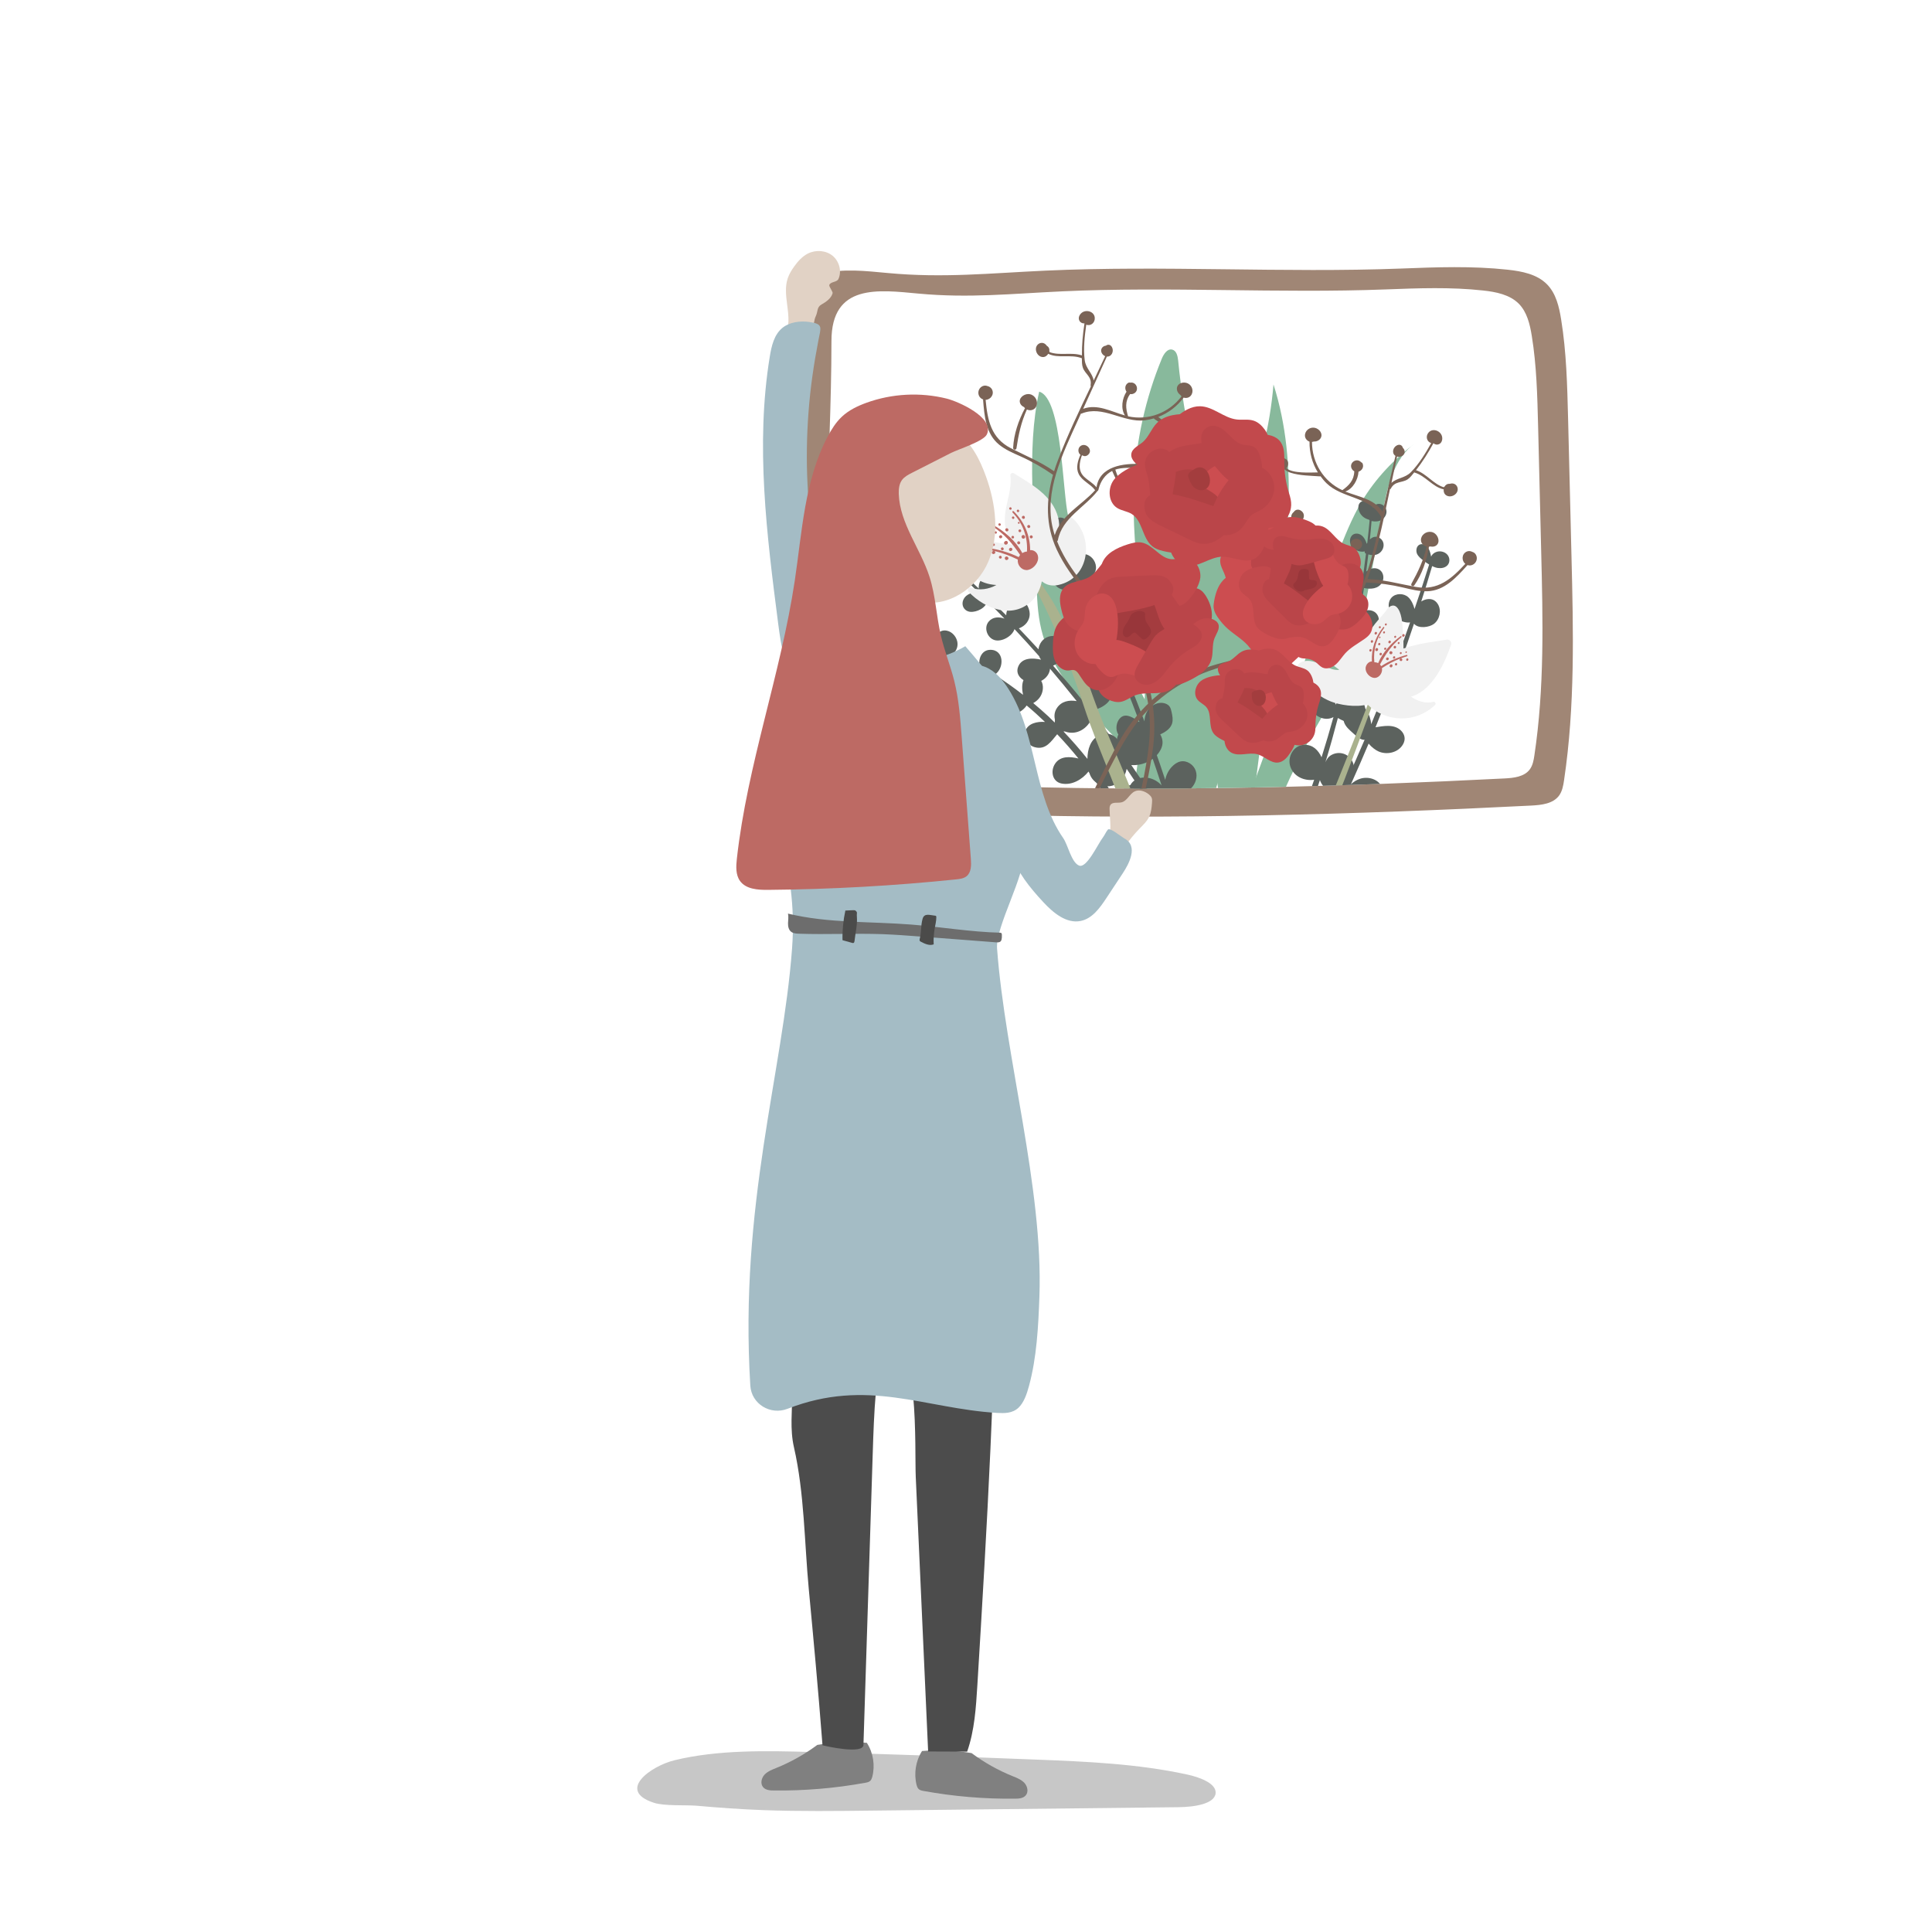 <?xml version="1.0" encoding="utf-8"?>
<!-- Generator: Adobe Illustrator 23.0.1, SVG Export Plug-In . SVG Version: 6.00 Build 0)  -->
<svg version="1.1" id="Layer_1" xmlns="http://www.w3.org/2000/svg" xmlns:xlink="http://www.w3.org/1999/xlink" x="0px" y="0px"
	 viewBox="0 0 250 250" style="enable-background:new 0 0 250 250;" xml:space="preserve">
<style type="text/css">
	.st0{filter:url(#Adobe_OpacityMaskFilter);}
	.st1{filter:url(#Adobe_OpacityMaskFilter_1_);}
	.st2{mask:url(#SVGID_1_);fill:url(#SVGID_2_);}
	.st3{opacity:0.22;fill:url(#SVGID_3_);}
	.st4{fill:#A08675;}
	.st5{clip-path:url(#SVGID_5_);}
	.st6{fill:#88B99C;}
	.st7{fill:#5C625E;}
	.st8{fill:#AAB28E;}
	.st9{fill:#F1F1F1;}
	.st10{fill:#BD6A64;}
	.st11{fill:#7A6356;}
	.st12{fill:#BA4549;}
	.st13{fill:#C2494C;}
	.st14{fill:#A43C3F;}
	.st15{fill:#98363A;}
	.st16{fill:#CC4D50;}
	.st17{fill:#AF4143;}
	.st18{fill:#A33D3E;}
	.st19{fill:#808080;}
	.st20{fill:#4C4C4C;}
	.st21{fill:#A4BCC5;}
	.st22{fill:#E1D2C5;}
	.st23{fill:#6D6D6D;}
	.st24{fill:#4B4B4A;}
</style>
<g>
	<defs>
		<filter id="Adobe_OpacityMaskFilter" filterUnits="userSpaceOnUse" x="82.46" y="226.62" width="74.85" height="7.73">
			<feFlood  style="flood-color:white;flood-opacity:1" result="back"/>
			<feBlend  in="SourceGraphic" in2="back" mode="normal"/>
		</filter>
	</defs>
	<mask maskUnits="userSpaceOnUse" x="82.46" y="226.62" width="74.85" height="7.73" id="SVGID_1_">
		<g class="st0">
			<defs>
				<filter id="Adobe_OpacityMaskFilter_1_" filterUnits="userSpaceOnUse" x="82.46" y="226.62" width="74.85" height="7.73">
					<feFlood  style="flood-color:white;flood-opacity:1" result="back"/>
					<feBlend  in="SourceGraphic" in2="back" mode="normal"/>
				</filter>
			</defs>
			<mask maskUnits="userSpaceOnUse" x="82.46" y="226.62" width="74.85" height="7.73" id="SVGID_1_">
				<g class="st1">
				</g>
			</mask>
			
				<linearGradient id="SVGID_2_" gradientUnits="userSpaceOnUse" x1="-25.498" y1="836.786" x2="68.706" y2="836.786" gradientTransform="matrix(0.793 0.039 -0.027 0.54 125.043 -221.834)">
				<stop  offset="0" style="stop-color:#FFFFFF"/>
				<stop  offset="1" style="stop-color:#000000"/>
			</linearGradient>
			<path class="st2" d="M98.77,234.23c4.73,0.17,9.45,0.12,14.17,0.06c13.18-0.15,26.36-0.29,39.53-0.44
				c2.05-0.02,4.69-0.41,4.83-1.8c0.12-1.25-1.96-2.06-3.73-2.44c-6.32-1.37-12.95-1.67-19.51-1.92
				c-9.65-0.38-19.29-0.71-28.94-0.98c-6.02-0.17-12.22-0.3-17.82,1.06c-3.06,0.74-7.56,3.93-2.68,5.51
				c1.35,0.44,4.08,0.26,5.53,0.38C93.02,233.92,95.89,234.12,98.77,234.23z"/>
		</g>
	</mask>
	
		<linearGradient id="SVGID_3_" gradientUnits="userSpaceOnUse" x1="-25.498" y1="836.786" x2="68.706" y2="836.786" gradientTransform="matrix(0.793 0.039 -0.027 0.54 125.043 -221.834)">
		<stop  offset="0" style="stop-color:#000000"/>
		<stop  offset="1" style="stop-color:#000000"/>
	</linearGradient>
	<path class="st3" d="M98.77,234.23c4.73,0.17,9.45,0.12,14.17,0.06c13.18-0.15,26.36-0.29,39.53-0.44c2.05-0.02,4.69-0.41,4.83-1.8
		c0.12-1.25-1.96-2.06-3.73-2.44c-6.32-1.37-12.95-1.67-19.51-1.92c-9.65-0.38-19.29-0.71-28.94-0.98
		c-6.02-0.17-12.22-0.3-17.82,1.06c-3.06,0.74-7.56,3.93-2.68,5.51c1.35,0.44,4.08,0.26,5.53,0.38
		C93.02,233.92,95.89,234.12,98.77,234.23z"/>
</g>
<g>
	<g>
		<path class="st4" d="M135.28,35.02c15.17-0.7,30.84,0.31,46.02-0.27c4.6-0.18,9.23-0.35,13.8,0.15c1.84,0.2,3.8,0.58,5.09,1.9
			c1.16,1.18,1.56,2.9,1.82,4.53c0.69,4.24,0.79,8.54,0.9,12.83c0.15,5.94,0.29,11.88,0.44,17.82c0.24,9.67,0.47,19.4-0.96,28.97
			c-0.1,0.7-0.23,1.42-0.64,1.99c-0.78,1.07-2.28,1.23-3.6,1.3c-22.45,1.14-46.92,1.85-69.39,1.16c-5.2-0.16-10.39-0.32-15.59-0.48
			c-2.86-0.09-6.02-0.3-8.01-2.36c-1.61-1.66-2.02-4.1-2.32-6.39c-2.29-17.44-0.32-36.5-0.31-54.09c0-8.21,6.68-7.27,12.37-6.75
			C122.03,36,128.12,35.35,135.28,35.02z"/>
		<g>
			<defs>
				<path id="SVGID_4_" d="M137.44,37.7c13.81-0.64,28.08,0.28,41.9-0.25c4.19-0.16,8.4-0.32,12.57,0.14
					c1.67,0.18,3.46,0.53,4.64,1.73c1.05,1.08,1.42,2.64,1.66,4.13c0.63,3.86,0.72,7.78,0.82,11.68c0.13,5.41,0.26,10.82,0.4,16.23
					c0.22,8.81,0.43,17.67-0.88,26.38c-0.09,0.63-0.21,1.29-0.59,1.81c-0.71,0.97-2.08,1.12-3.28,1.18
					c-20.44,1.04-42.72,1.68-63.18,1.06c-4.73-0.14-9.46-0.29-14.2-0.44c-2.6-0.08-5.48-0.28-7.3-2.15
					c-1.46-1.51-1.84-3.74-2.12-5.82c-2.09-15.88-0.29-33.23-0.29-49.25c0-7.47,6.08-6.62,11.27-6.14
					C125.38,38.6,130.93,38,137.44,37.7z"/>
			</defs>
			<use xlink:href="#SVGID_4_"  style="overflow:visible;fill:#FFFFFF;"/>
			<clipPath id="SVGID_5_">
				<use xlink:href="#SVGID_4_"  style="overflow:visible;"/>
			</clipPath>
			<g class="st5">
				<g>
					<path class="st6" d="M170.28,94.13c1.22-2.17,2.53-4.3,3.56-6.57c1.9-4.23,2.77-8.84,3.61-13.4c0.49-2.62,0.97-5.24,1.46-7.86
						c0.62-3.33,1.45-7.01,4.22-8.96c-2.75,2.07-5.17,4.61-6.93,7.57c-1.3,2.18-2.23,4.56-3.15,6.92c-0.93,2.38-1.86,4.77-2.54,7.23
						c-0.65,2.33-1.07,4.73-1.85,7.02c-0.89,2.6-2.23,5.03-3.37,7.53c-1.33,2.92-2.4,5.95-3.46,8.98c-0.72,2.04-1.44,4.11-1.64,6.26
						c-0.34,3.75,0.5,7.31-0.35,11.03c1.25-1.03,1.38-3.57,1.81-5.07c0.69-2.42,1.48-4.81,2.36-7.17
						C165.74,102.98,167.84,98.46,170.28,94.13z"/>
					<path class="st6" d="M138.25,66.91c1.24,4.76,3.05,9.35,5.07,13.83c2.94,6.53,6.32,12.86,10.12,18.93
						c4.11,6.56,8.91,13.98,6.84,21.44c-2.55-8.25-6.94-15.92-12.76-22.29c-4.91-5.38-11.09-10.3-12.78-17.39
						c-0.48-2.02-0.56-4.11-0.61-6.18c-0.21-7.7-1.36-17.08,0.34-24.57C137.48,51.52,137.46,63.86,138.25,66.91z"/>
					<path class="st6" d="M156.85,75.06c1.02-3.26,2.67-6.28,4-9.42c2.14-5.04,3.48-10.43,3.94-15.89
						c3.35,10.45,1.78,21.77,0.17,32.62c-1.91,12.92-3.01,26.35-5.84,39.08c-1.09-7.33-0.63-14.83-1.92-22.28
						C155.82,91.24,154.38,82.94,156.85,75.06z"/>
				</g>
				<path class="st7" d="M173.47,106.44c-0.79-1.55-2.84-2.12-4.21-0.98c0.57-1.58,1.11-3.18,1.62-4.78
					c0.14-0.06,0.29-0.12,0.42-0.2c0.9,0.82,2.5,1.51,3.4,0.44c0.87-1.03,0.63-2.72-0.62-3.3c-0.54-0.25-1.17-0.24-1.71,0.03
					c-0.48,0.24-0.68,0.58-0.86,0.98c0.58-1.9,1.11-3.8,1.61-5.72c0.97,0.57,2.36,1.06,3.16,0.16c0.72-0.81,0.41-2.15-0.41-2.77
					c-0.61-0.47-1.42-0.47-2.06-0.14c0.29-1.2,0.57-2.41,0.83-3.62c0.7,0.51,1.64,0.62,2.39,0.07c0.62-0.45,1.13-1.46,0.69-2.2
					c-0.51-0.85-1.88-0.64-2.61-0.18c0.2-1.03,0.4-2.06,0.58-3.1c0.73,0.28,1.77,0.55,2.38-0.03c0.5-0.47,0.46-1.3-0.02-1.77
					c-0.57-0.55-1.48-0.45-2.05,0.02c0.18-1.09,0.35-2.18,0.5-3.27c0.02,0.01,0.03,0.02,0.05,0.02c0.81,0.17,1.8,0.1,2.27-0.69
					c0.38-0.63,0.19-1.51-0.53-1.8c-0.52-0.2-1.08-0.01-1.5,0.34c0.09-0.74,0.18-1.47,0.27-2.21c0.57,0.17,1.2,0.13,1.63-0.34
					c0.45-0.48,0.5-1.27-0.04-1.7c-0.49-0.4-1-0.27-1.39,0.1c0.08-0.79,0.16-1.59,0.22-2.38c0.5,0.11,1.03,0.08,1.45-0.25
					c0.42-0.34,0.63-0.93,0.37-1.42c-0.2-0.38-0.63-0.63-1.06-0.53c-0.27,0.06-0.45,0.22-0.59,0.42c-0.04-0.1-0.09-0.19-0.15-0.28
					c-0.28-0.39-0.87-0.68-1.33-0.45c-0.48,0.24-0.46,0.87-0.28,1.29c0.22,0.54,0.69,0.91,1.25,1.04c0.02,0.04,0.05,0.07,0.09,0.1
					c-0.09,0.97-0.19,1.93-0.3,2.89c-0.02,0.05-0.05,0.09-0.07,0.14c-0.2-0.63-0.6-1.32-1.31-1.32c-0.73-0.01-1.04,0.79-0.77,1.39
					c0.28,0.64,1.13,1.09,1.82,0.91c-0.03,0.11,0,0.23,0.14,0.29c0.01,0,0.01,0,0.02,0.01c-0.11,0.91-0.23,1.82-0.36,2.73
					c-0.01,0.01-0.02,0.03-0.03,0.04c-0.2-0.58-0.62-1.11-1.18-1.28c-0.79-0.23-1.43,0.47-1.22,1.24c0.19,0.72,1.44,1.59,2.23,1.38
					c-0.2,1.32-0.42,2.63-0.66,3.94c-0.31-0.71-1.01-1.31-1.82-1.19c-0.81,0.11-1.23,0.93-0.84,1.64c0.4,0.72,1.57,1.4,2.38,1.02
					c-0.2,1.05-0.41,2.09-0.64,3.13c-0.18-0.74-0.66-1.4-1.47-1.48c-1.03-0.1-1.86,1.02-1.55,1.98c0.29,0.9,1.67,1.6,2.61,1.33
					c0,0,0.01,0.01,0.01,0.01c-0.35,1.54-0.72,3.07-1.12,4.6c-0.01,0.01-0.02,0.02-0.03,0.03c-0.1,0.14-0.15,0.28-0.2,0.41
					c-0.39-1.01-1.14-2.2-2.39-1.95c-1.31,0.27-1.28,1.89-0.67,2.78c0.59,0.86,1.8,1.3,2.74,0.78c-0.48,1.74-1,3.48-1.54,5.2
					c-0.42-0.9-1.1-1.63-2.21-1.61c-1.43,0.02-2.28,1.61-1.81,2.88c0.47,1.26,1.81,1.82,3.06,1.64c-0.51,1.52-1.05,3.03-1.61,4.53
					c-0.69-1.14-1.87-1.95-3.31-1.47c-1.58,0.52-1.92,2.54-0.87,3.75c0.81,0.93,2.05,1.01,3.09,0.57
					c-2.66,6.75-5.8,13.34-9.37,19.72c-0.23,0.41,0.41,0.75,0.65,0.34c3.68-6.35,6.83-12.99,9.46-19.84c0.79,1.35,2.4,2.3,3.99,2
					C173.88,110.14,174.16,107.78,173.47,106.44z"/>
				<g>
					<path class="st7" d="M152.4,138.91c0.08,0.06-0.01,0.18-0.09,0.12C152.23,138.98,152.32,138.86,152.4,138.91z"/>
					<path class="st7" d="M183.68,70.48c0.33-0.16,0.74-0.02,0.99,0.25c0.25,0.27,0.36,0.63,0.45,0.98
						c0.03,0.11,0.04,0.22,0.07,0.33c0.02-0.05,0.03-0.1,0.06-0.14c0.2-0.32,0.57-0.52,0.95-0.55c0.43-0.03,0.87,0.14,1.13,0.48
						c0.26,0.34,0.3,0.84,0.06,1.2c-0.23,0.35-0.69,0.51-1.11,0.48c-0.31,0.01-0.64-0.1-0.96-0.26c-0.45,1.53-0.92,3.06-1.41,4.58
						c0.56-0.36,1.3-0.46,1.81-0.05c0.14,0.11,0.26,0.26,0.35,0.41c0.48,0.81,0.23,1.97-0.52,2.54c-0.61,0.46-2,0.65-2.57-0.01
						c0,0-0.01-0.01-0.01-0.01c-0.56,1.67-1.13,3.33-1.73,4.99c0.14-0.1,0.28-0.19,0.45-0.29c0.45-0.26,1-0.42,1.49-0.27
						c0.39,0.12,0.7,0.43,0.96,0.76c0.45,0.59,0.78,1.36,0.54,2.06c-0.6,1.76-3.46,1.28-4.3,0.03c-0.77,2.05-1.56,4.09-2.39,6.12
						c0.27-0.05,0.54-0.08,0.78-0.12c0.64-0.09,1.32-0.11,1.91,0.14c0.6,0.25,1.1,0.83,1.08,1.48c-0.01,0.32-0.14,0.63-0.33,0.89
						c-0.66,0.92-2.01,1.19-3.04,0.74c-0.37-0.16-0.91-0.55-1.29-1.02c-0.74,1.76-1.51,3.52-2.29,5.26
						c0.36-0.33,0.78-0.59,1.25-0.73c1.02-0.3,2.27,0.08,2.74,1.04c0.11,0.23,0.18,0.48,0.15,0.74c-0.04,0.31-0.21,0.59-0.38,0.85
						c-0.3,0.46-0.62,0.94-1.11,1.2c-1,0.54-2.45-0.01-3.7-0.78c-0.58,1.25-1.17,2.5-1.77,3.74c-0.36,0.73-0.72,1.45-1.09,2.18
						c0.6-0.4,1.31-0.65,2.03-0.68c0.51-0.02,1.04,0.07,1.47,0.36c0.79,0.53,1.02,1.68,0.6,2.53c-0.42,0.85-1.39,1.35-2.34,1.33
						c-0.96-0.02-1.55-0.63-2.4-0.87c-0.24-0.07-0.45-0.08-0.66-0.09c-0.63,1.22-1.27,2.44-1.93,3.65c0.42-0.26,0.89-0.42,1.43-0.44
						c1.35-0.05,2.57,1.04,2.63,2.4c0.06,1.33-0.91,2.43-2.2,2.63c-1.33,0.21-2.67-0.47-3.61-1.39c-0.76,1.37-1.54,2.73-2.33,4.08
						c-3.22,5.49-6.51,11.31-10.57,16.23c-0.31,0.37-0.85-0.02-0.6-0.43c3.18-5.28,6.89-10.25,10.06-15.56
						c0.83-1.38,1.64-2.77,2.43-4.17c-0.88-0.14-1.8-0.95-2.32-1.5c-1.01-1.08-1.48-2.67-0.29-3.82c1.05-1.01,2.72-0.82,3.69,0.21
						c0.46,0.48,0.72,1.09,0.81,1.72c0.67-1.22,1.33-2.45,1.97-3.69c-0.16-0.05-0.32-0.12-0.5-0.24c-0.94-0.66-1.74-1.53-2.31-2.53
						c-0.26-0.46-0.48-0.98-0.41-1.51c0.11-0.82,0.97-1.41,1.81-1.38s1.58,0.57,2.04,1.26c0.41,0.61,0.6,1.37,0.56,2.1
						c0.57-1.12,1.14-2.25,1.69-3.38c0.51-1.04,1-2.08,1.49-3.12c-0.61-0.43-1.13-0.87-1.48-1.22c-0.48-0.48-0.95-1.07-0.94-1.76
						c0.01-0.62,0.44-1.19,0.97-1.51c0.5-0.3,1.18-0.41,1.65-0.06c0.24,0.18,0.4,0.45,0.52,0.73c0.21,0.5,0.31,1.04,0.31,1.58
						c0.83-1.81,1.63-3.63,2.41-5.46c-0.56,0.09-1.22-0.61-1.84-1.16c-0.47-0.42-0.93-0.97-0.89-1.6c0.02-0.36,0.2-0.68,0.41-0.98
						c0.28-0.41,0.64-0.81,1.13-0.89c0.59-0.09,1.14,0.36,1.47,0.86c0.3,0.46,0.52,1.12,0.57,1.76c0.82-1.97,1.6-3.95,2.37-5.94
						c-0.63,0.1-1.46-0.21-2.13-0.96c-0.57-0.64-1.17-1.45-0.94-2.28c0.23-0.84,1.3-1.25,2.13-0.98c0.83,0.27,1.41,1.04,1.72,1.86
						c0.02,0.06,0.04,0.12,0.05,0.18c0.63-1.68,1.24-3.36,1.83-5.05c-0.67,0.11-1.67-0.35-2.07-0.68c-0.73-0.62-0.97-1.85-0.31-2.55
						c0.55-0.57,1.56-0.56,2.14-0.04c0.23,0.2,0.39,0.47,0.53,0.74c0.1,0.2,0.21,0.48,0.29,0.79c0.65-1.91,1.29-3.82,1.89-5.75
						c-0.25-0.15-0.48-0.32-0.68-0.47c-0.35-0.26-0.72-0.54-0.9-0.95C183.2,71.23,183.28,70.68,183.68,70.48z"/>
				</g>
				<g>
					<path class="st8" d="M148.17,148.95c2.19-5.55,6.12-10.01,9.42-14.9c3.11-4.6,5.84-9.44,8.31-14.41
						c4.9-9.87,8.68-20.21,12.46-30.55c0.12-0.32-0.38-0.48-0.5-0.16c-4.2,10.84-8.43,21.73-13.83,32.04
						c-2.58,4.92-5.44,9.67-8.67,14.19c-3.07,4.32-6.36,8.44-8.32,13.42C146.77,149.29,147.89,149.65,148.17,148.95z"/>
					<path class="st9" d="M185.69,91.23c0.17-0.16,0.03-0.47-0.21-0.41c-1.09,0.26-2.04-0.1-2.91-0.68c0.1-0.03,0.2-0.05,0.31-0.08
						c2.56-0.96,4.08-4.24,4.89-6.65c0.12-0.36-0.21-0.7-0.57-0.64c-1.43,0.25-3.71,0.47-5.59,1.15c0.01-0.58-0.01-1.17-0.05-1.73
						c-0.06-0.96-0.08-2.58-0.64-3.4c-0.24-0.36-0.54-0.54-0.96-0.36c-0.34,0.14-0.61,0.62-0.83,0.89c-0.51,0.6-1.07,1.19-1.53,1.84
						c-0.24,0.33-0.42,0.66-0.57,0.99c-0.44-0.41-0.88-0.81-1.26-1.27c-0.97-1.16-1.57-2.51-1.92-3.97
						c-0.08-0.35-0.48-0.38-0.69-0.13c-1.87,2.27-2.95,6.97-0.64,9.19c0.03,0.09,0.07,0.18,0.18,0.26c0.18,0.13,0.38,0.29,0.61,0.45
						c-1.32,0.13-2.36-0.97-3.8-1.15c-0.58-0.07-1.39,0.04-1.62,0.67c-0.28,0.78,0.65,1.71,1.09,2.23c0.87,1.01,1.98,1.84,3.22,2.34
						c1.09,0.43,3.22,0.82,4.74,0.38C179.3,93.46,183.14,93.65,185.69,91.23z"/>
					<g>
						<path class="st10" d="M177.52,85.59c-0.08-1.6,0.43-3.15,1.47-4.44c0.07-0.09,0.19,0.02,0.12,0.11
							c-1.01,1.3-1.44,2.86-1.27,4.44c0,0,0,0,0,0c0.17-0.01,0.34,0.03,0.49,0.11c0.6-1.41,1.72-2.61,2.9-3.48
							c0.09-0.07,0.18,0.07,0.09,0.14c-1.24,1-2.02,2.16-2.75,3.52c0.06,0.06,0.11,0.14,0.16,0.21c1.01-0.67,2.15-1.14,3.28-1.45
							c0.11-0.03,0.16,0.14,0.05,0.17c-0.27,0.08-0.52,0.17-0.78,0.27c0.02,0,0.04,0,0.05,0.01c0.02,0.01,0.03,0.02,0.05,0.03
							c0.17,0.09,0.04,0.38-0.14,0.3c-0.02-0.01-0.04-0.02-0.05-0.02c-0.12-0.05-0.09-0.21-0.01-0.29c-0.83,0.32-1.6,0.74-2.36,1.24
							c0.01,0.07,0.02,0.14,0.02,0.21c-0.01,0.56-0.5,1.11-1.04,1.05c-0.58-0.06-1.15-0.68-1.09-1.32
							C176.78,85.93,177.15,85.59,177.52,85.59z"/>
						<path class="st10" d="M181.04,83.09c0.14,0.07,0.03,0.31-0.11,0.24C180.79,83.26,180.9,83.02,181.04,83.09z"/>
						<path class="st10" d="M180.44,82.33c0.01-0.01,0.01-0.02,0.02-0.02c0.08-0.1,0.23-0.03,0.2,0.1c0,0.01,0,0.02-0.01,0.03
							C180.61,82.65,180.3,82.5,180.44,82.33z"/>
						<path class="st10" d="M180.59,83.6c0.01,0.01,0.01,0.01,0.02,0.02c0.12,0.09,0.01,0.32-0.13,0.29c-0.01,0-0.02,0-0.03-0.01
							C180.2,83.84,180.39,83.45,180.59,83.6z"/>
						<path class="st10" d="M179.74,83.23c-0.19-0.09-0.04-0.41,0.15-0.32C180.08,83,179.93,83.32,179.74,83.23z"/>
						<path class="st10" d="M180.04,84.28l0.05,0.02c0.2,0.1,0.04,0.44-0.16,0.35l-0.05-0.02
							C179.67,84.53,179.83,84.18,180.04,84.28z"/>
						<path class="st10" d="M179.18,84.08c-0.16-0.07-0.03-0.34,0.13-0.27C179.47,83.89,179.34,84.15,179.18,84.08z"/>
						<path class="st10" d="M179.62,85.1c0.19,0.09,0.04,0.41-0.15,0.32l-0.03-0.01c-0.19-0.09-0.04-0.41,0.15-0.32L179.62,85.1z"/>
						<path class="st10" d="M178.59,84.79c-0.18-0.09-0.04-0.39,0.14-0.31C178.92,84.57,178.77,84.88,178.59,84.79z"/>
						<path class="st10" d="M181.2,84.63c-0.14-0.07-0.03-0.31,0.11-0.24C181.46,84.46,181.35,84.7,181.2,84.63z"/>
						<path class="st10" d="M180.72,85.81c0.17,0.08,0.03,0.37-0.13,0.29C180.41,86.02,180.55,85.73,180.72,85.81z"/>
						<path class="st10" d="M180.33,85.22c-0.17-0.08-0.04-0.37,0.14-0.29C180.64,85.01,180.5,85.3,180.33,85.22z"/>
						<path class="st10" d="M179.89,86.03c0.11-0.14,0.34-0.04,0.3,0.14c0,0.01,0,0.02-0.01,0.03c-0.07,0.32-0.52,0.11-0.31-0.15
							C179.88,86.04,179.89,86.03,179.89,86.03z"/>
						<path class="st10" d="M182.17,85.21c0.17,0.08,0.03,0.37-0.13,0.29C181.87,85.42,182,85.13,182.17,85.21z"/>
						<path class="st10" d="M181.91,84.48c-0.11-0.05-0.02-0.24,0.09-0.19C182.11,84.35,182.02,84.54,181.91,84.48z"/>
						<path class="st10" d="M181.53,82.38c-0.19-0.09-0.04-0.41,0.15-0.32C181.87,82.15,181.72,82.47,181.53,82.38z"/>
						<path class="st10" d="M178.06,84.24c-0.22-0.1-0.05-0.47,0.17-0.37C178.45,83.97,178.28,84.34,178.06,84.24z"/>
						<path class="st10" d="M177.41,84c0.18,0.08,0.04,0.39-0.14,0.3C177.09,84.22,177.23,83.92,177.41,84z"/>
						<path class="st10" d="M178.41,83.49c-0.17-0.08-0.03-0.36,0.13-0.28C178.71,83.28,178.58,83.56,178.41,83.49z"/>
						<path class="st10" d="M177.6,82.85c0.18,0.09,0.04,0.39-0.14,0.31C177.28,83.07,177.42,82.76,177.6,82.85z"/>
						<path class="st10" d="M178.5,82.57c-0.11-0.05-0.02-0.24,0.09-0.19C178.69,82.43,178.61,82.62,178.5,82.57z"/>
						<path class="st10" d="M178.17,81.99c-0.01,0.01-0.01,0.02-0.02,0.03c-0.11,0.18-0.33,0.07-0.27-0.12
							c0-0.01,0.01-0.02,0.01-0.03C177.97,81.66,178.28,81.81,178.17,81.99z"/>
						<path class="st10" d="M179.04,81.96c-0.15-0.07-0.03-0.32,0.12-0.25C179.3,81.78,179.18,82.03,179.04,81.96z"/>
						<path class="st10" d="M178.49,81.29c-0.15-0.07-0.03-0.33,0.12-0.25C178.76,81.11,178.64,81.37,178.49,81.29z"/>
						<path class="st10" d="M179.27,80.93c-0.15-0.07-0.03-0.32,0.12-0.25C179.53,80.75,179.41,81,179.27,80.93z"/>
					</g>
				</g>
				<path class="st6" d="M155.34,107.65c2.33-5.34,3.45-11.12,4.55-16.85c0.7-3.66,1.41-7.39,0.96-11.09
					c-0.42-3.46-1.84-6.7-3.05-9.96c-2.77-7.43-4.58-15.23-5.35-23.12c-0.06-0.56-0.21-1.25-0.76-1.39
					c-0.62-0.16-1.09,0.55-1.34,1.14c-2.13,5.17-3.36,10.72-3.61,16.3c-0.43,9.4,1.87,18.78,1.36,28.18
					c-0.33,6.15-1.86,12.19-2,18.34c-0.04,1.66,0.44,9.74,3.32,9.41c1.18-0.13,2.32-3.83,2.8-4.75
					C153.29,111.82,154.41,109.78,155.34,107.65z"/>
				<path class="st7" d="M110.39,82.16c0.08-0.14,0.19-0.25,0.32-0.33c-0.11-0.1-0.22-0.21-0.29-0.35c-0.25-0.43-0.29-1,0.2-1.26
					c0.93-0.5,1.89,0.42,1.73,1.31c1.07,0.11,2.13,0.27,3.19,0.48c-0.04-0.09-0.07-0.19-0.09-0.29c-0.09-0.56,0.26-1.19,0.84-1.3
					c1.09-0.22,1.71,1.21,1.23,2.04c1.17,0.3,2.32,0.65,3.47,1.07c-0.02-0.11-0.04-0.21-0.04-0.33c-0.02-0.76,0.43-1.61,1.27-1.62
					c0.8-0.01,1.46,0.65,1.64,1.39c0.14,0.59-0.05,1.14-0.43,1.54c1.12,0.49,2.22,1.05,3.31,1.65c-0.15-0.95,0.3-2.04,1.36-2.07
					c1.86-0.07,1.9,2.41,0.6,3.22c1.25,0.79,2.48,1.66,3.68,2.6c-0.3-1.36-0.07-3.02,1.72-2.34c0.74,0.28,0.95,1.1,0.81,1.82
					c-0.14,0.72-0.6,1.25-1.21,1.59c0.66,0.55,1.31,1.12,1.95,1.71c0.28,0.26,0.56,0.54,0.83,0.81c0.08-1.13,0.51-2.37,1.83-2.43
					c0.93-0.04,1.86,0.84,1.76,1.79c-0.12,1.08-1.4,1.71-2.45,1.8c1.07,1.12,2.1,2.3,3.09,3.54c0.01-1.22,0.39-2.54,1.57-3.08
					c1.37-0.63,2.89,0.43,2.6,1.96c-0.26,1.4-1.92,2.21-3.28,2.26c1.02,1.35,1.99,2.78,2.92,4.27c0.41-1.06,0.88-2.14,2.28-2.04
					c1.02,0.08,1.97,1.11,1.44,2.14c-0.54,1.07-2.04,1.11-3.14,0.85c2.47,4.13,4.62,8.76,6.42,13.88
					c1.91,5.44,3.53,11.55,4.94,18.69c0.05,0.25-0.1,0.48-0.35,0.54c-0.01,0-0.01,0-0.02,0c-0.25,0.05-0.48-0.1-0.53-0.34
					c-2.17-10.38-5.33-22.09-11.21-32.17c-0.66,0.87-1.63,1.5-2.78,1.53c-1.33,0.03-2.17-1.04-1.6-2.33c0.53-1.2,1.9-1.58,3.09-1.3
					c-0.7-1.1-1.43-2.17-2.21-3.22c-0.82,1.04-2.18,1.83-3.52,1.54c-1.16-0.25-1.43-1.61-0.8-2.56c0.67-1.01,1.92-0.94,3.02-0.67
					c-0.87-1.08-1.79-2.13-2.75-3.14c-0.79,0.92-1.45,2.06-2.89,1.68c-0.9-0.24-1.53-1.17-1.23-2.09c0.33-1.01,1.56-1.26,2.54-1.18
					c-0.76-0.73-1.55-1.45-2.37-2.13c-0.83,1.27-3.49,2.13-3.99,0.12c-0.21-0.82,0.33-1.39,1.09-1.59c0.29-0.07,0.58-0.11,0.87-0.1
					c-0.91-0.67-1.84-1.31-2.81-1.92c-0.48,0.73-1.22,1.23-2.11,1.33c-0.69,0.07-1.65-0.11-1.82-0.91c-0.19-0.85,0.6-1.44,1.32-1.64
					c0.12-0.03,0.24-0.06,0.36-0.08c-0.9-0.49-1.81-0.94-2.74-1.35c-0.35,0.7-1.01,1.26-1.82,1.29c-0.66,0.02-1.32-0.37-1.45-1.05
					c-0.14-0.71,0.2-1.09,0.7-1.26c-0.96-0.34-1.93-0.65-2.91-0.91c-0.13,0.53-0.43,1-0.91,1.3c-0.59,0.37-1.46,0.43-1.87-0.24
					c-0.34-0.55-0.03-1.21,0.43-1.59c-0.93-0.18-1.86-0.31-2.79-0.41c-0.03,0.41-0.19,0.79-0.54,1.03
					c-0.39,0.26-0.92,0.27-1.27-0.06C110.28,82.97,110.19,82.51,110.39,82.16z"/>
				<path class="st7" d="M147.67,93.43c-1.72-0.21-3.35,1.16-3.17,2.94c-1-1.36-2.01-2.7-3.05-4.02c0.03-0.15,0.06-0.31,0.07-0.46
					c1.18-0.29,2.65-1.22,2.27-2.57c-0.37-1.29-1.9-2.04-3.08-1.33c-0.51,0.31-0.85,0.84-0.93,1.43c-0.07,0.53,0.1,0.89,0.33,1.26
					c-1.25-1.54-2.53-3.05-3.84-4.54c1.02-0.48,2.2-1.36,1.9-2.53c-0.27-1.05-1.55-1.54-2.52-1.22c-0.73,0.25-1.19,0.91-1.27,1.63
					c-0.84-0.91-1.68-1.82-2.54-2.71c0.82-0.29,1.44-1.01,1.4-1.94c-0.03-0.77-0.58-1.76-1.43-1.81c-0.99-0.05-1.58,1.2-1.61,2.06
					c-0.74-0.75-1.49-1.49-2.24-2.22c0.64-0.45,1.45-1.16,1.31-1.99c-0.11-0.68-0.82-1.11-1.48-0.97c-0.77,0.17-1.2,0.97-1.14,1.71
					c-0.8-0.76-1.61-1.51-2.42-2.25c0.02-0.01,0.03-0.01,0.05-0.03c0.6-0.57,1.09-1.43,0.7-2.27c-0.31-0.67-1.15-1-1.79-0.56
					c-0.46,0.32-0.62,0.89-0.56,1.43c-0.56-0.49-1.12-0.98-1.68-1.46c0.46-0.38,0.78-0.92,0.64-1.54c-0.15-0.65-0.77-1.12-1.43-0.92
					c-0.6,0.18-0.78,0.68-0.7,1.21c-0.61-0.51-1.23-1.02-1.85-1.52c0.37-0.35,0.65-0.81,0.6-1.34c-0.05-0.53-0.42-1.04-0.97-1.11
					c-0.43-0.05-0.87,0.17-1.03,0.58c-0.1,0.26-0.07,0.49,0.02,0.72c-0.1-0.02-0.21-0.04-0.32-0.03c-0.48,0.02-1.05,0.34-1.12,0.85
					c-0.07,0.53,0.46,0.87,0.91,0.96c0.57,0.12,1.14-0.06,1.56-0.46c0.04,0.01,0.09,0,0.13-0.02c0.75,0.62,1.49,1.24,2.23,1.87
					c0.03,0.05,0.05,0.09,0.08,0.14c-0.63-0.19-1.43-0.24-1.83,0.34c-0.41,0.6,0.07,1.3,0.72,1.42c0.69,0.12,1.54-0.32,1.78-1
					c0.07,0.09,0.19,0.13,0.32,0.05c0.01,0,0.01-0.01,0.02-0.01c0.69,0.6,1.38,1.21,2.06,1.83c0.01,0.02,0.01,0.03,0.02,0.05
					c-0.6-0.16-1.27-0.11-1.72,0.26c-0.63,0.52-0.42,1.45,0.34,1.71c0.7,0.24,2.13-0.3,2.39-1.08c0.98,0.9,1.94,1.82,2.89,2.75
					c-0.76-0.14-1.65,0.1-2.01,0.84c-0.36,0.74,0.08,1.54,0.89,1.61c0.82,0.07,2.05-0.52,2.17-1.4c0.76,0.75,1.5,1.51,2.24,2.28
					c-0.71-0.26-1.53-0.24-2.05,0.39c-0.66,0.79-0.19,2.11,0.78,2.39c0.91,0.26,2.26-0.49,2.56-1.41c0,0,0.01,0,0.02,0
					c1.08,1.15,2.14,2.32,3.18,3.5c0,0.01,0.01,0.03,0.01,0.04c0.06,0.17,0.15,0.28,0.23,0.4c-1.06-0.24-2.47-0.29-2.95,0.89
					c-0.51,1.24,0.85,2.12,1.93,2.11c1.04,0,2.09-0.76,2.18-1.83c1.17,1.37,2.32,2.77,3.45,4.19c-0.98-0.16-1.97,0-2.57,0.92
					c-0.78,1.19,0.05,2.79,1.37,3.11c1.31,0.31,2.52-0.48,3.08-1.62c0.97,1.27,1.92,2.56,2.85,3.87c-1.33-0.07-2.66,0.46-3.07,1.91
					c-0.45,1.6,1.04,3.01,2.61,2.82c1.22-0.15,1.99-1.13,2.2-2.24c4.1,5.99,7.8,12.27,11.09,18.8c0.21,0.42,0.85,0.08,0.65-0.34
					c-3.2-6.6-6.94-12.94-11.14-18.95c1.56,0.1,3.25-0.7,3.89-2.19C150.98,95.16,149.17,93.61,147.67,93.43z"/>
				<g>
					<path class="st7" d="M157.47,130.7c0.09-0.01,0.11,0.12,0.02,0.13C157.41,130.85,157.38,130.71,157.47,130.7z"/>
					<path class="st7" d="M134.22,68.42c0.1-0.31,0.45-0.47,0.77-0.46c0.32,0.01,0.62,0.17,0.89,0.33c0.09,0.05,0.17,0.11,0.25,0.17
						c-0.02-0.04-0.04-0.08-0.05-0.13c-0.08-0.33,0.03-0.68,0.25-0.94c0.24-0.29,0.63-0.46,1.01-0.41s0.71,0.34,0.79,0.71
						c0.07,0.37-0.11,0.75-0.39,0.99c-0.19,0.2-0.47,0.34-0.76,0.44c0.68,1.24,1.34,2.49,1.99,3.74c0.12-0.58,0.52-1.1,1.1-1.16
						c0.16-0.02,0.32,0,0.48,0.04c0.81,0.21,1.37,1.08,1.26,1.91c-0.09,0.67-0.84,1.66-1.61,1.6c0,0-0.01,0-0.01,0
						c0.69,1.39,1.38,2.79,2.04,4.2c0.03-0.15,0.06-0.3,0.1-0.46c0.12-0.44,0.36-0.89,0.77-1.1c0.32-0.17,0.71-0.17,1.07-0.12
						c0.65,0.08,1.34,0.36,1.63,0.95c0.73,1.47-1.37,2.96-2.67,2.71c0.8,1.76,1.59,3.53,2.34,5.32c0.14-0.2,0.29-0.39,0.41-0.56
						c0.34-0.46,0.75-0.89,1.28-1.11c0.53-0.22,1.2-0.17,1.6,0.25c0.2,0.21,0.31,0.48,0.35,0.76c0.16,0.98-0.51,2-1.44,2.36
						c-0.33,0.13-0.91,0.22-1.44,0.17c0.64,1.56,1.26,3.14,1.86,4.72c0.02-0.43,0.12-0.86,0.32-1.24c0.45-0.83,1.47-1.37,2.36-1.07
						c0.21,0.07,0.41,0.19,0.55,0.36c0.17,0.22,0.23,0.5,0.29,0.77c0.1,0.48,0.2,0.98,0.06,1.45c-0.29,0.96-1.53,1.53-2.8,1.83
						c0.42,1.14,0.83,2.29,1.23,3.44c0.23,0.68,0.46,1.36,0.68,2.04c0.12-0.63,0.41-1.22,0.85-1.69c0.31-0.33,0.7-0.61,1.14-0.7
						c0.82-0.16,1.69,0.41,1.96,1.21c0.27,0.79-0.03,1.72-0.63,2.29c-0.61,0.59-1.36,0.57-2.04,0.96c-0.19,0.11-0.33,0.23-0.47,0.36
						c0.37,1.16,0.73,2.32,1.08,3.49c0.1-0.42,0.29-0.82,0.62-1.17c0.81-0.88,2.25-0.96,3.14-0.15c0.87,0.79,0.95,2.09,0.27,3.02
						c-0.7,0.96-1.96,1.38-3.12,1.39c0.38,1.33,0.74,2.67,1.09,4c1.42,5.44,3,11.14,3.55,16.74c0.04,0.42-0.54,0.52-0.65,0.11
						c-1.32-5.29-2.1-10.71-3.44-16.01c-0.35-1.38-0.71-2.76-1.09-4.13c-0.63,0.46-1.72,0.53-2.39,0.51c-1.3-0.04-2.6-0.74-2.57-2.2
						c0.03-1.28,1.18-2.21,2.43-2.18c0.59,0.02,1.13,0.23,1.58,0.57c-0.35-1.18-0.7-2.36-1.07-3.53c-0.13,0.07-0.28,0.13-0.46,0.16
						c-1,0.18-2.04,0.13-3.03-0.14c-0.45-0.12-0.91-0.31-1.2-0.68c-0.44-0.58-0.27-1.49,0.26-1.99s1.34-0.63,2.06-0.49
						c0.64,0.13,1.23,0.48,1.66,0.96c-0.34-1.06-0.7-2.11-1.06-3.17c-0.33-0.96-0.68-1.92-1.02-2.88c-0.65,0.11-1.25,0.16-1.69,0.16
						c-0.6,0-1.26-0.08-1.68-0.51c-0.38-0.4-0.47-1.01-0.33-1.55c0.13-0.5,0.48-0.99,0.99-1.07c0.26-0.04,0.53,0.03,0.78,0.13
						c0.44,0.18,0.84,0.45,1.18,0.79c-0.62-1.65-1.25-3.28-1.91-4.91c-0.29,0.41-1.14,0.38-1.87,0.42
						c-0.56,0.03-1.18-0.02-1.55-0.44c-0.21-0.24-0.3-0.55-0.36-0.86c-0.08-0.43-0.11-0.91,0.15-1.26c0.32-0.43,0.94-0.49,1.46-0.38
						c0.48,0.1,1.02,0.37,1.46,0.74c-0.72-1.74-1.47-3.47-2.24-5.19c-0.33,0.46-1.04,0.78-1.93,0.73c-0.76-0.04-1.64-0.18-2.01-0.84
						c-0.38-0.67,0.03-1.59,0.72-1.94c0.69-0.35,1.53-0.23,2.24,0.09c0.05,0.02,0.1,0.05,0.14,0.08c-0.66-1.44-1.33-2.87-2.02-4.29
						c-0.35,0.49-1.26,0.83-1.72,0.86c-0.84,0.07-1.76-0.55-1.78-1.4c-0.02-0.7,0.62-1.33,1.32-1.36c0.27-0.01,0.54,0.05,0.79,0.14
						c0.18,0.06,0.43,0.17,0.68,0.31c-0.79-1.6-1.59-3.19-2.41-4.77c-0.25,0.06-0.5,0.1-0.71,0.13c-0.38,0.06-0.79,0.11-1.15-0.03
						C134.39,69.19,134.09,68.79,134.22,68.42z"/>
				</g>
				<g>
					<path class="st8" d="M162.5,140.71c-1.76-5.2-4.81-9.72-7.58-14.42c-1.62-2.75-3.08-5.57-4.05-8.61
						c-1.04-3.24-1.57-6.61-2.54-9.86c-1.82-6.09-4.81-11.84-6.95-17.84c-1.94-5.41-3.85-11.23-7.66-15.66
						c-0.27-0.31-0.73,0-0.53,0.36c3.02,5.39,5.14,10.88,7.07,16.73c2,6.08,4.95,11.89,6.61,18.06c1.53,5.7,2.65,11.1,5.53,16.32
						c2.85,5.16,6.29,9.97,8.17,15.61C160.98,142.67,162.92,141.97,162.5,140.71z"/>
					<path class="st9" d="M138.64,66.94c-0.14-0.11-0.34-0.1-0.44,0.06c-0.34,0.59-0.73,1.11-1.18,1.56c0.07-0.5,0.04-1.04-0.1-1.61
						c-0.72-2.82-3.45-4.29-5.74-5.71c-0.17-0.11-0.47,0.04-0.44,0.26c0.3,2.33-1.11,4.46-0.61,6.85c0.17,0.81,0.51,1.54,0.97,2.15
						c-0.67-0.13-1.37-0.16-2.15-0.3c-1.94-0.34-3.43-1.87-4.76-3.22c-0.17-0.18-0.46-0.03-0.47,0.2c-0.15,3.72,0.78,8.27,5.21,8.52
						c-1,0.55-2.15,0.75-3.31,0.35c-0.31-0.11-0.49,0.31-0.29,0.52c2.19,2.33,6,3.68,8.45,0.9c0.5-0.57,0.86-1.38,1.03-2.24
						c0.11,0.08,0.21,0.15,0.3,0.2c0.58,0.35,1.21,0.4,1.86,0.26C141.11,74.78,141.6,69.36,138.64,66.94z"/>
					<g>
						<path class="st10" d="M133.3,71.19c0-1.9-0.75-3.67-2.13-5.03c-0.1-0.09-0.24,0.05-0.15,0.15c1.34,1.39,1.98,3.17,1.87,5.06
							c0,0,0,0,0,0c-0.21,0.01-0.42,0.09-0.6,0.2c-0.84-1.57-2.31-2.83-3.84-3.68c-0.12-0.07-0.22,0.11-0.1,0.18
							c1.61,0.99,2.65,2.25,3.65,3.74c-0.07,0.08-0.13,0.18-0.18,0.28c-1.31-0.64-2.75-1.03-4.18-1.22
							c-0.14-0.02-0.2,0.19-0.06,0.21c0.34,0.05,0.66,0.12,0.99,0.2c-0.02,0-0.04,0.01-0.07,0.02c-0.02,0.01-0.04,0.03-0.06,0.04
							c-0.21,0.13-0.02,0.45,0.2,0.33c0.02-0.01,0.04-0.02,0.06-0.03c0.15-0.08,0.1-0.27-0.01-0.34c1.05,0.25,2.04,0.63,3.02,1.11
							c-0.01,0.08-0.02,0.16-0.01,0.25c0.05,0.66,0.69,1.24,1.36,1.08c0.71-0.16,1.39-0.98,1.26-1.73
							C134.25,71.48,133.76,71.13,133.3,71.19z"/>
						<path class="st10" d="M128.76,68.77c-0.17,0.1-0.02,0.37,0.16,0.27C129.09,68.93,128.94,68.67,128.76,68.77z"/>
						<path class="st10" d="M129.46,67.77c-0.01-0.01-0.02-0.02-0.02-0.02c-0.1-0.1-0.29,0-0.25,0.14c0,0.01,0.01,0.02,0.01,0.03
							C129.27,68.18,129.64,67.96,129.46,67.77z"/>
						<path class="st10" d="M129.36,69.31c-0.01,0.01-0.02,0.02-0.03,0.02c-0.14,0.12,0.01,0.38,0.19,0.32
							c0.01,0,0.02-0.01,0.03-0.01C129.86,69.53,129.6,69.09,129.36,69.31z"/>
						<path class="st10" d="M130.39,68.74c0.23-0.13,0.02-0.49-0.21-0.36C129.95,68.52,130.16,68.87,130.39,68.74z"/>
						<path class="st10" d="M130.09,70.02l-0.06,0.04c-0.25,0.15-0.02,0.53,0.23,0.39l0.06-0.04
							C130.56,70.26,130.34,69.88,130.09,70.02z"/>
						<path class="st10" d="M131.14,69.66c0.19-0.11,0.02-0.41-0.17-0.3C130.77,69.47,130.95,69.77,131.14,69.66z"/>
						<path class="st10" d="M130.66,70.93c-0.23,0.13-0.02,0.49,0.21,0.35l0.03-0.02c0.23-0.13,0.02-0.49-0.21-0.35L130.66,70.93z"
							/>
						<path class="st10" d="M131.92,70.41c0.22-0.13,0.02-0.47-0.2-0.34C131.5,70.2,131.7,70.54,131.92,70.41z"/>
						<path class="st10" d="M128.66,70.62c0.17-0.1,0.02-0.37-0.16-0.27C128.33,70.45,128.49,70.72,128.66,70.62z"/>
						<path class="st10" d="M129.35,71.94c-0.21,0.12-0.02,0.44,0.19,0.32C129.74,72.14,129.55,71.82,129.35,71.94z"/>
						<path class="st10" d="M129.79,71.18c0.21-0.12,0.02-0.44-0.19-0.32C129.4,70.98,129.59,71.3,129.79,71.18z"/>
						<path class="st10" d="M130.39,72.07c-0.15-0.15-0.42,0.01-0.36,0.21c0,0.01,0.01,0.02,0.01,0.03c0.1,0.36,0.65,0.05,0.38-0.22
							C130.4,72.09,130.4,72.08,130.39,72.07z"/>
						<path class="st10" d="M127.5,71.45c-0.21,0.12-0.02,0.44,0.19,0.32C127.89,71.65,127.71,71.33,127.5,71.45z"/>
						<path class="st10" d="M127.78,70.55c0.14-0.08,0.01-0.29-0.12-0.21C127.52,70.42,127.64,70.63,127.78,70.55z"/>
						<path class="st10" d="M128.11,68c0.23-0.13,0.02-0.49-0.21-0.35C127.67,67.78,127.88,68.14,128.11,68z"/>
						<path class="st10" d="M132.54,69.67c0.26-0.15,0.02-0.56-0.24-0.41C132.04,69.42,132.28,69.83,132.54,69.67z"/>
						<path class="st10" d="M133.34,69.3c-0.22,0.13-0.02,0.47,0.2,0.34C133.76,69.51,133.56,69.17,133.34,69.3z"/>
						<path class="st10" d="M132.06,68.84c0.2-0.12,0.02-0.43-0.18-0.31C131.67,68.64,131.85,68.96,132.06,68.84z"/>
						<path class="st10" d="M133.02,67.96c-0.22,0.13-0.02,0.47,0.2,0.34C133.44,68.17,133.24,67.83,133.02,67.96z"/>
						<path class="st10" d="M131.89,67.76c0.13-0.08,0.01-0.29-0.12-0.21C131.64,67.63,131.76,67.84,131.89,67.76z"/>
						<path class="st10" d="M132.26,67.03c0.01,0.01,0.02,0.02,0.02,0.03c0.15,0.19,0.42,0.03,0.32-0.19c0-0.01-0.01-0.02-0.01-0.03
							C132.49,66.61,132.11,66.83,132.26,67.03z"/>
						<path class="st10" d="M131.18,67.13c0.18-0.1,0.02-0.38-0.16-0.28C130.84,66.95,131.01,67.23,131.18,67.13z"/>
						<path class="st10" d="M131.81,66.25c0.18-0.11,0.02-0.39-0.17-0.28C131.47,66.08,131.63,66.36,131.81,66.25z"/>
						<path class="st10" d="M130.83,65.94c0.18-0.1,0.02-0.38-0.16-0.28C130.49,65.77,130.65,66.04,130.83,65.94z"/>
					</g>
				</g>
				<g>
					<path class="st11" d="M146.16,113.28c0.42-4.88,2.48-11.82,3.06-16.67c0.47-3.96-0.19-8.01-1.93-11.6
						c-1.93-3.99-5.25-6.94-7.88-10.44c-1.05-1.4-1.98-2.89-2.62-4.52c0.05-0.04,0.08-0.09,0.1-0.16c0.55-2.87,3.46-4.22,5.14-6.37
						c0.04-0.01,0.07-0.03,0.08-0.08c0-0.01,0.01-0.03,0.01-0.04c0,0,0.01-0.01,0.01-0.01c0.03-0.04,0.03-0.08,0.03-0.12
						c0.26-1.01,0.84-1.87,1.75-2.33c0.41,0.88,0.75,1.8,1.49,2.46c0.66,0.59,1.52,0.81,2.37,0.98c-0.01,0.17,0.06,0.34,0.18,0.47
						c0.29,0.32,0.84,0.42,1.13,0.04c0.25-0.33,0.08-0.78-0.25-0.97c-0.14-0.09-0.31-0.11-0.46-0.08c-0.14-0.01-0.27,0.01-0.4,0.12
						c-0.06,0.05-0.09,0.1-0.13,0.16c-0.95-0.21-1.86-0.51-2.51-1.3c-0.48-0.58-0.78-1.34-1.01-2.05c0.08-0.03,0.16-0.06,0.25-0.08
						c1.08-0.26,2.22-0.1,3.33-0.17c0.17,0.24,0.46,0.4,0.83,0.32c0.49-0.1,0.64-0.58,0.52-0.97c0-0.01,0.01,0,0.01-0.01
						c0.01-0.7-0.92-0.86-1.32-0.38c-0.15,0.18-0.2,0.38-0.2,0.57c-2.38-0.14-5.46,0.28-5.85,3.01c-0.46-0.56-1.1-0.88-1.62-1.38
						c-0.79-0.77-0.61-1.82-0.27-2.76c0.03,0.01,0.05,0.02,0.08,0.02c0.21,0.12,0.47,0.13,0.73-0.1c0.65-0.59-0.23-1.58-0.94-1.16
						c-0.45,0.27-0.4,0.93-0.06,1.17c-0.34,0.75-0.61,1.69-0.24,2.46c0.44,0.93,1.54,1.3,2.13,2.11c0,0.01,0.01,0.01,0.01,0.01
						c-1.77,1.97-4.4,3.21-5.23,5.82c-0.09-0.27-0.16-0.53-0.23-0.81c-0.6-2.39-0.28-4.87,0.42-7.19c0.73-2.43,1.84-4.73,2.88-7.03
						c0.1-0.23,0.21-0.46,0.31-0.69c0.03,0,0.07,0,0.11-0.02c2.74-1.12,5.35,1.21,8.17,0.88c0.4-0.05,0.79-0.14,1.17-0.25
						c0.02,0.03,0.04,0.06,0.08,0.09c1.02,0.66,2.08,1.48,3.23,1.89c0.31,0.11,0.6,0.17,0.87,0.14c0.31,0.73,1.4,0.68,1.6-0.12
						c0.09-0.36-0.06-0.73-0.38-0.93c-0.12-0.07-0.25-0.09-0.38-0.09c-0.49-0.16-0.93,0.36-0.9,0.87c-1.07,0.05-2.76-1.42-3.55-2.04
						c1.3-0.5,2.44-1.37,3.28-2.5c0.31,0.1,0.7,0.03,0.92-0.24c0.44-0.52,0.21-1.32-0.38-1.6c-0.51-0.24-1.27-0.08-1.4,0.54
						c-0.07,0.36,0.13,0.75,0.43,0.95c0.04,0.07,0.1,0.13,0.16,0.19c-1.63,2.14-4.29,3.16-6.92,2.58c-0.3-1-0.42-1.92,0.24-2.84
						c0.01-0.01,0.01-0.02,0.02-0.04c0.12,0.02,0.25,0.02,0.39-0.03c0.87-0.3,0.53-1.57-0.35-1.45c-0.01,0-0.01,0.01-0.02,0.01
						c-0.09-0.04-0.2-0.02-0.28,0.03c-0.43,0.27-0.44,0.8-0.2,1.14c0,0.01-0.01,0.01-0.01,0.01c-0.55,0.84-0.77,2.17-0.19,3.06
						c-1.78-0.5-3.58-1.54-5.41-0.86c1.02-2.26,2.04-4.51,3.07-6.76c0,0,0.01,0,0.01,0c0.61,0.04,0.91-0.68,0.67-1.17
						c-0.13-0.28-0.38-0.44-0.68-0.32c-0.05,0.02-0.09,0.05-0.13,0.08c-0.2,0.02-0.4,0.12-0.52,0.31c-0.25,0.4,0.03,0.88,0.43,1.05
						c-0.49,1.05-0.99,2.1-1.49,3.15c-0.15-0.95-1.02-1.55-1.16-2.64c-0.19-1.5-0.01-3.09,0.2-4.59c0.56,0.23,1.16-0.25,1.1-0.9
						c-0.06-0.78-1.04-1.09-1.64-0.67c-0.32,0.23-0.55,0.67-0.35,1.05c0.12,0.24,0.38,0.38,0.64,0.35c0.01,0.01,0.01,0.01,0.02,0.02
						c-0.22,1.37-0.34,2.74-0.33,4.13c-1.38-0.46-2.87,0.07-4.19-0.43c0-0.02,0-0.04-0.01-0.07c-0.01-0.02-0.01-0.04-0.02-0.05
						c0.04-0.26-0.04-0.53-0.32-0.69l0,0c-0.07-0.1-0.15-0.19-0.25-0.26c-0.3-0.2-0.68-0.15-0.93,0.1c-0.53,0.53-0.1,1.57,0.64,1.61
						c0.31,0.02,0.57-0.17,0.72-0.42c1.31,0.64,2.91,0.03,4.3,0.56c0.02,0.01,0.04,0.01,0.05,0.01c0,0.01,0,0.01,0,0.02
						c0.01,0.41,0,0.85,0.14,1.23c0.29,0.81,1.19,1.15,0.99,2.24c-0.01,0.06,0.01,0.11,0.04,0.15c-1.5,3.14-3.01,6.28-4.25,9.52
						c-0.19,0.49-0.36,0.98-0.51,1.47c-1.78-1.25-3.69-2-5.61-2.99c-2.55-1.32-3-3.6-3.25-6.25c0.64-0.02,1.16-0.71,0.82-1.36
						c-0.12-0.22-0.35-0.38-0.6-0.43c-0.18-0.07-0.39-0.08-0.6,0.01c-0.74,0.33-0.75,1.38-0.01,1.7c0.02,0.01,0.04,0.01,0.07,0.02
						c0,0.01-0.01,0.03-0.01,0.04c0.17,2.08,0.34,4.41,2.08,5.82c0.81,0.66,1.78,1.07,2.72,1.49c1.5,0.67,2.9,1.47,4.25,2.41
						c0,0,0,0,0,0c-0.91,3.23-0.99,6.5,0.49,9.69c1.82,3.93,5.08,6.87,7.66,10.27c2.87,3.8,4.51,8.37,4.38,13.16
						c-0.15,5.59-2.77,13.14-3.26,18.69C145.49,113.63,146.13,113.69,146.16,113.28z"/>
					<path class="st11" d="M134.16,52.38c0.15-0.7-0.4-1.4-1.12-1.39c-0.59,0.01-1.29,0.55-1.03,1.2c0.08,0.21,0.27,0.38,0.49,0.48
						c0.04,0.06,0.09,0.11,0.14,0.16c-0.01,0.01-0.02,0.01-0.03,0.03c-0.82,1.57-1.43,3.32-1.51,5.1c-0.01,0.28,0.39,0.31,0.43,0.04
						c0.26-1.75,0.61-3.39,1.35-5.01C133.41,53.24,134.03,52.99,134.16,52.38z"/>
				</g>
				<g>
					<path class="st11" d="M135.96,113c2.63-4.13,6.67-13.37,9.16-17.57c2.03-3.43,5.02-6.25,8.58-8.04
						c3.95-1.99,8.39-2.32,12.6-3.5c1.68-0.47,3.33-1.09,4.83-1.99c-0.01-0.06-0.01-0.12,0.02-0.19c1.31-2.61-0.18-5.45-0.21-8.18
						c-0.03-0.03-0.04-0.06-0.02-0.11c0.01-0.01,0.01-0.03,0.02-0.04c0-0.01,0-0.01,0-0.02c0-0.05,0.02-0.09,0.05-0.11
						c0.4-0.96,0.47-2,0.03-2.92c-0.86,0.45-1.69,0.97-2.68,1.05c-0.89,0.07-1.7-0.28-2.47-0.66c-0.1,0.14-0.25,0.23-0.43,0.27
						c-0.43,0.08-0.93-0.18-0.93-0.66c0-0.41,0.41-0.66,0.79-0.62c0.17,0.02,0.32,0.1,0.42,0.22c0.11,0.07,0.21,0.18,0.24,0.34
						c0.02,0.07,0.01,0.14,0,0.2c0.89,0.41,1.79,0.73,2.79,0.49c0.73-0.17,1.43-0.59,2.05-1.02c-0.05-0.07-0.09-0.15-0.15-0.21
						c-0.7-0.87-1.71-1.43-2.54-2.16c-0.28,0.09-0.61,0.03-0.85-0.25c-0.33-0.38-0.15-0.85,0.18-1.09c0-0.01-0.01-0.01,0-0.02
						c0.42-0.56,1.26-0.13,1.28,0.5c0.01,0.23-0.07,0.42-0.19,0.58c1.97,1.33,4.17,3.54,2.82,5.94c0.7-0.16,1.41-0.03,2.13-0.11
						c1.1-0.13,1.59-1.07,1.89-2.03c-0.03-0.01-0.05-0.02-0.08-0.04c-0.24-0.03-0.45-0.19-0.52-0.52c-0.16-0.87,1.14-1.12,1.45-0.35
						c0.19,0.49-0.25,0.99-0.67,0.96c-0.19,0.8-0.55,1.71-1.3,2.1c-0.92,0.47-2.01,0.1-2.97,0.38c-0.01,0-0.01,0-0.02,0
						c0.21,2.64,1.54,5.23,0.61,7.8c0.23-0.16,0.45-0.32,0.67-0.5c1.93-1.54,3.18-3.69,4.04-5.97c0.9-2.37,1.41-4.87,1.99-7.33
						c0.06-0.25,0.11-0.49,0.17-0.74c-0.03-0.02-0.05-0.05-0.07-0.08c-1.49-2.55-4.98-2.29-7.02-4.27
						c-0.29-0.28-0.54-0.59-0.78-0.91c-0.03,0.02-0.07,0.02-0.12,0.02c-1.21-0.09-2.55-0.09-3.72-0.46
						c-0.31-0.1-0.58-0.23-0.78-0.42c-0.69,0.39-1.53-0.31-1.19-1.07c0.15-0.34,0.49-0.55,0.86-0.5c0.14,0.02,0.26,0.08,0.36,0.16
						c0.49,0.17,0.52,0.85,0.19,1.24c0.82,0.7,3.06,0.55,4.06,0.54c-0.73-1.19-1.1-2.56-1.08-3.98c-0.31-0.11-0.57-0.4-0.59-0.75
						c-0.03-0.68,0.63-1.18,1.28-1.04c0.55,0.12,1.06,0.71,0.78,1.28c-0.16,0.33-0.56,0.52-0.91,0.49
						c-0.08,0.03-0.16,0.05-0.24,0.05c0,2.69,1.49,5.12,3.93,6.25c0.85-0.61,1.5-1.27,1.54-2.4c0-0.01,0.01-0.02,0.01-0.04
						c-0.11-0.05-0.21-0.14-0.29-0.26c-0.51-0.77,0.53-1.57,1.16-0.93c0.01,0.01,0,0.01,0.01,0.02c0.09,0.02,0.17,0.1,0.2,0.19
						c0.18,0.48-0.14,0.9-0.54,1.03c0,0.01,0,0.01,0,0.02c-0.07,1-0.71,2.19-1.71,2.55c1.72,0.68,3.78,0.96,4.82,2.61
						c0.56-2.41,1.12-4.82,1.67-7.24c0,0,0,0-0.01,0c-0.51-0.34-0.31-1.09,0.18-1.34c0.27-0.14,0.57-0.12,0.73,0.16
						c0.03,0.05,0.04,0.1,0.06,0.15c0.15,0.14,0.25,0.34,0.23,0.56c-0.04,0.47-0.56,0.68-0.98,0.57c-0.25,1.13-0.49,2.27-0.73,3.41
						c0.7-0.66,1.75-0.61,2.52-1.39c1.06-1.08,1.89-2.45,2.63-3.77c-0.59-0.16-0.77-0.9-0.33-1.38c0.53-0.58,1.49-0.23,1.71,0.47
						c0.12,0.37,0.02,0.87-0.36,1.05c-0.24,0.11-0.53,0.07-0.72-0.11c-0.01,0-0.01,0-0.02,0c-0.66,1.22-1.4,2.39-2.25,3.48
						c1.38,0.47,2.24,1.8,3.59,2.21c0.01-0.02,0.03-0.03,0.05-0.05c0.02-0.01,0.03-0.02,0.05-0.03c0.13-0.23,0.36-0.39,0.67-0.36
						l0,0c0.12-0.04,0.23-0.06,0.35-0.05c0.36,0.02,0.63,0.29,0.68,0.64c0.1,0.75-0.87,1.3-1.49,0.89
						c-0.26-0.17-0.35-0.48-0.32-0.77c-1.42-0.29-2.33-1.74-3.76-2.17c-0.02-0.01-0.03-0.02-0.05-0.03c0,0.01-0.01,0.01-0.01,0.02
						c-0.26,0.31-0.51,0.67-0.86,0.9c-0.72,0.46-1.64,0.19-2.15,1.17c-0.03,0.06-0.07,0.09-0.12,0.09
						c-0.71,3.41-1.43,6.82-2.41,10.14c-0.15,0.5-0.31,1-0.49,1.48c2.17,0.09,4.15,0.65,6.27,1.03c2.83,0.5,4.57-1.03,6.38-2.99
						c-0.5-0.4-0.49-1.27,0.17-1.58c0.23-0.11,0.51-0.09,0.73,0.03c0.19,0.06,0.36,0.17,0.47,0.37c0.39,0.71-0.24,1.55-1.03,1.36
						c-0.02-0.01-0.04-0.02-0.06-0.03c-0.01,0.01-0.01,0.03-0.02,0.04c-1.4,1.55-2.95,3.29-5.18,3.36
						c-1.04,0.03-2.06-0.23-3.07-0.47c-1.6-0.38-3.19-0.6-4.84-0.67c0,0,0,0,0,0c-1.23,3.12-3.16,5.76-6.27,7.4
						c-3.83,2.01-8.21,2.36-12.33,3.5c-4.59,1.27-8.67,3.91-11.47,7.79c-3.27,4.53-7.25,14.59-10.22,19.3
						C136.28,113.69,135.74,113.35,135.96,113z"/>
					<path class="st11" d="M183.96,69.47c0.31-0.64,1.17-0.87,1.73-0.42c0.47,0.37,0.69,1.22,0.09,1.58
						c-0.19,0.11-0.45,0.14-0.68,0.08c-0.07,0.02-0.14,0.03-0.21,0.04c0,0.01,0.01,0.02,0.01,0.04c-0.3,1.74-0.88,3.51-1.9,4.97
						c-0.16,0.23-0.49,0.01-0.36-0.23c0.86-1.55,1.58-3.06,1.97-4.8C184.04,70.61,183.69,70.03,183.96,69.47z"/>
				</g>
				<g>
					<path class="st12" d="M149.67,75.99c0.11-0.73,0.47-1.45,1.09-1.85c0.21-0.13,0.44-0.23,0.68-0.25
						c0.64-0.05,1.19,0.41,1.61,0.89c0.42,0.48,0.83,1.03,1.43,1.24c0.19,0.07,0.4,0.1,0.59,0.18c0.44,0.18,0.76,0.57,1.01,0.98
						c0.57,0.94,0.91,2.08,0.66,3.15c-0.26,1.07-1.22,2-2.32,1.97c-0.39-0.01-0.77-0.14-1.13-0.3
						C151.12,81.03,149.31,78.45,149.67,75.99z"/>
					<path class="st13" d="M153.37,85.46c0.08,0.53-0.09,1.06-0.29,1.56c-0.37,0.92-0.9,1.85-1.79,2.3
						c-1.34,0.7-3.04,0.11-4.44,0.67c-0.62,0.25-1.17,0.71-1.83,0.83c-0.53,0.09-1.07-0.05-1.56-0.27c-0.7-0.32-1.38-0.95-1.35-1.72
						c0.02-0.48,0.31-0.91,0.62-1.27c1.07-1.27,2.47-2.26,4.02-2.84C148.34,84.13,152.97,82.72,153.37,85.46z"/>
					<path class="st13" d="M155.32,74.74c0.12-1.18-0.71-2.49-1.9-2.57c-0.6-0.04-1.19,0.22-1.8,0.19c-1.51-0.08-2.42-1.9-3.91-2.16
						c-0.6-0.1-1.2,0.06-1.78,0.24c-1.4,0.44-2.9,1.17-3.36,2.56c-0.3,0.92-0.04,1.98,0.58,2.72c0.62,0.74,1.58,1.17,2.54,1.24
						c0.54,0.04,1.08-0.02,1.62,0.04c1.07,0.11,2.03,0.67,3.03,1.06c1.09,0.43,2.35,0.68,3.24-0.21
						C154.33,77.11,155.21,75.8,155.32,74.74z"/>
					<path class="st13" d="M156.86,80.11c0.33,0.11,0.66,0.32,0.79,0.65c0.24,0.61-0.26,1.23-0.5,1.84
						c-0.33,0.86-0.13,1.84-0.39,2.72c-0.38,1.35-1.71,2.18-2.98,2.79c-0.44,0.21-0.89,0.41-1.37,0.46c-0.48,0.05-1-0.06-1.35-0.4
						c-0.37-0.36-0.47-0.93-0.38-1.44c0.09-0.51,0.33-0.98,0.59-1.42C152.26,83.58,154.31,79.24,156.86,80.11z"/>
					<path class="st12" d="M140.98,88.94c-0.62-0.43-0.98-1.14-1.41-1.75c-0.15-0.21-0.33-0.42-0.58-0.48
						c-0.22-0.05-0.44,0.02-0.66,0.05c-0.76,0.08-1.46-0.49-1.78-1.18c-0.32-0.69-0.33-1.48-0.3-2.24c0.02-0.67,0.07-1.34,0.31-1.97
						c0.61-1.57,2.42-2.46,4.1-2.31c0.44,0.04,0.88,0.14,1.26,0.37c0.68,0.41,1.06,1.16,1.37,1.88c0.69,1.59,1.92,4.02,1.43,5.8
						C144.28,88.68,142.52,90.01,140.98,88.94z"/>
					<path class="st13" d="M147.06,76.03c0.36-1.01,0.36-2.19-0.2-3.11c-0.56-0.92-1.74-1.48-2.76-1.15
						c-1.37,0.45-1.91,2.15-3.15,2.89c-1.09,0.65-2.65,0.52-3.4,1.54c-0.53,0.72-0.43,1.71-0.23,2.58c0.16,0.72,0.37,1.46,0.85,2.02
						c0.97,1.15,2.8,1.22,4.15,0.56C144.11,80.45,146.39,77.95,147.06,76.03z"/>
					<path class="st14" d="M151.5,79.91c0.67,0.41,0.91,1.32,0.71,2.08c-0.2,0.76-0.74,1.39-1.34,1.89
						c-0.6,0.51-1.27,0.93-1.85,1.46c-0.32,0.29-0.61,0.62-0.99,0.84c-0.61,0.34-1.41,0.32-2-0.05c-0.59-0.38-0.95-1.09-0.9-1.79
						c0.04-0.54,0.3-1.04,0.62-1.47C146.67,81.58,149.72,78.83,151.5,79.91z"/>
					<path class="st14" d="M145.12,77.21c-0.58-0.03-1.07,0.4-1.48,0.82c-0.29,0.3-0.59,0.61-0.78,0.99
						c-0.28,0.55-0.32,1.19-0.36,1.81c-0.05,0.89-0.1,1.77-0.15,2.66c-0.01,0.14-0.02,0.29,0.04,0.43c0.05,0.12,0.15,0.22,0.25,0.31
						c0.32,0.3,0.65,0.59,0.97,0.89c0.2,0.18,0.41,0.37,0.67,0.4c0.36,0.04,0.67-0.22,0.94-0.46c0.74-0.67,1.5-1.38,1.84-2.32
						c0.34-0.92,0.62-2.57,0.26-3.53C147.06,78.48,145.93,77.18,145.12,77.21z"/>
					<path class="st14" d="M151,79.63c0.36-0.88,0.27-1.99-0.39-2.67c-0.16-0.17-0.36-0.31-0.58-0.39
						c-0.23-0.09-0.49-0.12-0.73-0.17c-0.68-0.14-1.34-0.44-2.03-0.41c-1.07,0.06-1.91,0.89-2.63,1.67
						c-0.28,0.3-0.56,0.61-0.74,0.98c-0.18,0.37-0.24,0.81-0.07,1.19c0.29,0.65,1.11,0.83,1.82,0.87c0.71,0.04,1.5,0.04,2,0.55
						c0.66,0.67,0.81,0.89,1.61,0.42C149.98,81.23,150.69,80.4,151,79.63z"/>
					<path class="st15" d="M146.77,79.25c0.36-0.19,0.81-0.26,1.18-0.09c0.08,0.03,0.15,0.08,0.19,0.15
						c0.07,0.11,0.04,0.24,0.03,0.37c-0.02,0.29,0.04,0.58,0.17,0.84c0.23,0.42,0.66,0.79,0.6,1.26c-0.03,0.26-0.21,0.46-0.39,0.65
						c-0.18,0.19-0.42,0.38-0.66,0.3c-0.09-0.03-0.17-0.1-0.24-0.17c-0.21-0.2-0.42-0.39-0.63-0.59c-0.05-0.05-0.11-0.1-0.18-0.11
						c-0.05-0.01-0.11,0.01-0.15,0.03c-0.33,0.15-0.54,0.59-0.91,0.57c-0.19-0.01-0.35-0.15-0.43-0.32
						c-0.08-0.17-0.08-0.37-0.04-0.56c0.1-0.56,0.52-0.91,0.75-1.39C146.29,79.75,146.22,79.54,146.77,79.25z"/>
					<path class="st12" d="M148.68,76.92c-0.1-0.14-0.21-0.28-0.23-0.45c-0.03-0.23,0.1-0.44,0.24-0.62
						c0.17-0.22,0.37-0.44,0.63-0.54c0.6-0.23,1.23,0.24,1.64,0.73c0.7,0.84,1.17,1.85,1.92,2.65c0.43,0.46,0.97,0.87,1.15,1.48
						c0.06,0.21,0.08,0.43,0.06,0.65c-0.07,0.87-0.81,1.69-1.68,1.66c-0.43-0.02-0.84-0.23-1.17-0.51
						C149.73,80.74,149.81,78.45,148.68,76.92z"/>
					<path class="st16" d="M149.76,86.2c0.04,0.48-0.2,0.97-0.59,1.24c-0.6,0.4-1.41,0.27-2.1,0.06c-0.69-0.21-1.43-0.47-2.12-0.27
						c-0.38,0.11-0.72,0.35-1.11,0.37c-0.57,0.03-1.05-0.41-1.45-0.83c-0.4-0.43-0.83-0.95-0.74-1.54c0.05-0.33,0.25-0.61,0.45-0.87
						c0.51-0.68,1.11-1.41,1.95-1.54c0.46-0.07,0.93,0.05,1.37,0.2C146.68,83.47,149.62,84.57,149.76,86.2z"/>
					<path class="st12" d="M151.28,75.08c-0.57-0.66-1.58-0.67-2.45-0.63c-1.18,0.05-2.36,0.11-3.54,0.16
						c-0.55,0.03-1.12,0.05-1.63,0.27c-0.75,0.32-1.29,1.02-1.61,1.78c-0.35,0.81-0.43,1.87,0.23,2.45c0.61,0.54,1.54,0.4,2.33,0.23
						C146.07,79.03,153.98,78.18,151.28,75.08z"/>
					<path class="st12" d="M152.01,80.74c0.47-0.24,0.98-0.49,1.5-0.4c0.3,0.06,0.56,0.22,0.81,0.38c0.54,0.35,1.14,0.78,1.2,1.42
						c0.04,0.44-0.2,0.86-0.52,1.17s-0.72,0.51-1.09,0.74c-0.97,0.59-1.84,1.34-2.57,2.22c-0.42,0.51-0.79,1.06-1.27,1.52
						c-0.48,0.46-1.09,0.82-1.75,0.82s-1.35-0.43-1.48-1.08c-0.11-0.55,0.19-1.1,0.47-1.58c0.66-1.12,1.25-2.33,1.98-3.41
						C149.92,81.62,151.02,81.26,152.01,80.74z"/>
					<path class="st16" d="M142.73,76.8c-0.25-0.02-0.5,0.03-0.74,0.13c-0.76,0.3-1.35,1-1.53,1.8c-0.13,0.62-0.04,1.28-0.3,1.86
						c-0.14,0.3-0.36,0.56-0.55,0.83c-0.58,0.86-0.74,2.02-0.32,2.96c0.42,0.95,1.44,1.62,2.48,1.54c0.99-0.08,1.84-0.82,2.28-1.7
						C144.77,82.77,145.37,77.05,142.73,76.8z"/>
				</g>
				<g>
					<path class="st16" d="M158.22,75.14c-0.64,0.71-0.94,1.68-1.11,2.62c-0.05,0.31-0.1,0.62-0.06,0.92
						c0.06,0.43,0.27,0.83,0.52,1.19c0.38,0.56,0.82,1.07,1.33,1.52c0.84,0.74,1.83,1.3,2.57,2.13c0.37,0.42,0.67,0.89,1.03,1.32
						c0.65,0.75,1.51,1.32,2.46,1.62c0.35,0.11,0.72,0.18,1.07,0.1c0.43-0.1,0.77-0.41,1.09-0.71c0.52-0.48,1.03-0.96,1.55-1.44
						c0.16-0.15,0.33-0.31,0.39-0.52c0.04-0.17,0.02-0.34-0.03-0.51c-0.18-0.63-0.63-1.16-1.1-1.61c-1.46-1.4-3.33-2.33-4.75-3.77
						c-0.97-0.98-1.7-2.15-2.44-3.31c-0.09-0.14-0.18-0.28-0.32-0.37C159.74,73.87,158.64,74.67,158.22,75.14z"/>
					<path class="st16" d="M167.69,84.77c0.2,0.16,0.41,0.31,0.66,0.38c0.24,0.07,0.5,0.05,0.76,0.08c0.44,0.04,0.86,0.22,1.2,0.49
						c0.27,0.22,0.5,0.51,0.82,0.66c0.57,0.27,1.26,0,1.73-0.41c0.47-0.42,0.8-0.97,1.22-1.44c0.68-0.74,1.6-1.23,2.43-1.81
						c0.3-0.21,0.6-0.44,0.8-0.75c0.35-0.54,0.34-1.26,0.11-1.86c-0.19-0.52-0.55-0.99-1.05-1.23c-0.79-0.39-1.73-0.13-2.53,0.22
						c-1.24,0.54-2.38,1.29-3.59,1.91c-0.55,0.29-1.11,0.52-1.74,0.55c-0.51,0.03-1.06,0.01-1.46,0.38
						C166.12,82.81,166.89,84.14,167.69,84.77z"/>
					<path class="st16" d="M162.44,67.47c-0.42,0.22-0.73,0.59-1,0.98c-0.47,0.68-0.83,1.45-1.41,2.05
						c-0.3,0.32-0.66,0.58-1.06,0.78c-0.28,0.14-0.59,0.25-0.8,0.49c-0.33,0.36-0.33,0.91-0.19,1.38c0.14,0.46,0.4,0.89,0.55,1.35
						c0.26,0.79,0.19,1.68,0.58,2.42c0.23,0.44,0.61,0.78,1,1.1c0.23,0.19,0.48,0.38,0.77,0.4c0.37,0.03,0.71-0.22,0.91-0.53
						c0.2-0.31,0.28-0.68,0.38-1.03c0.4-1.51,1.06-2.96,1.92-4.27c0.46-0.7,0.98-1.36,1.28-2.14c0.31-0.82,0.36-1.97-0.38-2.58
						C164.31,67.28,163.26,67.04,162.44,67.47z"/>
					<g>
						<path class="st12" d="M164.72,76.63c-0.46,0.35-1.04,0.54-1.59,0.41c-0.18-0.04-0.36-0.13-0.5-0.26
							c-0.37-0.34-0.41-0.93-0.37-1.45c0.04-0.52,0.12-1.07-0.08-1.54c-0.07-0.15-0.16-0.29-0.22-0.45c-0.14-0.36-0.09-0.77,0-1.15
							c0.21-0.87,0.65-1.71,1.37-2.17c0.72-0.46,1.75-0.42,2.32,0.24c0.2,0.24,0.34,0.53,0.44,0.83
							C166.7,72.93,166.26,75.45,164.72,76.63z"/>
						<path class="st13" d="M167.91,69.1c0.25-0.35,0.63-0.55,1-0.72c0.7-0.31,1.49-0.52,2.21-0.26c1.09,0.39,1.68,1.71,2.73,2.22
							c0.47,0.23,1.01,0.28,1.42,0.6c0.33,0.26,0.54,0.65,0.68,1.06c0.2,0.6,0.22,1.35-0.22,1.77c-0.27,0.26-0.66,0.33-1.03,0.36
							c-1.26,0.1-2.55-0.16-3.69-0.75C169.87,72.79,166.63,70.88,167.91,69.1z"/>
						<path class="st13" d="M161.03,74.04c-0.71,0.6-0.98,1.83-0.39,2.57c0.3,0.37,0.76,0.57,1.06,0.94
							c0.76,0.93,0.25,2.49,0.9,3.51c0.26,0.41,0.68,0.67,1.08,0.9c0.99,0.56,2.19,1.03,3.19,0.51c0.66-0.35,1.1-1.1,1.17-1.88
							c0.07-0.78-0.2-1.58-0.68-2.19c-0.26-0.34-0.59-0.62-0.84-0.97c-0.51-0.69-0.72-1.57-1.04-2.38
							c-0.35-0.88-0.88-1.76-1.84-1.77C162.85,73.27,161.67,73.5,161.03,74.04z"/>
						<path class="st13" d="M163.13,70.09c-0.12-0.26-0.18-0.57-0.07-0.83c0.2-0.49,0.81-0.54,1.27-0.75
							c0.65-0.29,1.07-0.96,1.69-1.32c0.94-0.54,2.1-0.24,3.11,0.16c0.35,0.14,0.7,0.29,0.98,0.54c0.29,0.25,0.5,0.62,0.5,1.02
							c0,0.42-0.26,0.8-0.58,1.04c-0.32,0.24-0.71,0.36-1.09,0.46C167.48,70.81,164.02,72.08,163.13,70.09z"/>
						<path class="st12" d="M176.43,74.37c0.1,0.61-0.1,1.21-0.2,1.82c-0.04,0.2-0.06,0.43,0.04,0.61c0.09,0.16,0.25,0.24,0.38,0.36
							c0.45,0.4,0.51,1.13,0.3,1.71c-0.21,0.58-0.63,1.03-1.06,1.45c-0.37,0.37-0.77,0.72-1.24,0.94c-1.18,0.53-2.63-0.02-3.45-1.09
							c-0.21-0.28-0.39-0.6-0.47-0.95c-0.14-0.63,0.07-1.28,0.29-1.87c0.5-1.31,1.17-3.4,2.4-4.12
							C174.52,72.59,176.18,72.87,176.43,74.37z"/>
						<path class="st13" d="M166.13,78.14c-0.74,0.37-1.39,1.04-1.59,1.88c-0.2,0.85,0.12,1.86,0.84,2.27
							c0.98,0.55,2.19-0.1,3.26,0.21c0.93,0.27,1.7,1.25,2.65,1.12c0.68-0.09,1.16-0.72,1.53-1.33c0.31-0.5,0.6-1.05,0.65-1.64
							c0.11-1.22-0.83-2.33-1.91-2.74C170.12,77.35,167.54,77.45,166.13,78.14z"/>
						<path class="st14" d="M165.89,73.34c-0.14-0.62,0.24-1.28,0.76-1.6c0.52-0.32,1.15-0.35,1.75-0.29s1.18,0.22,1.78,0.25
							c0.33,0.02,0.67,0,0.98,0.1c0.51,0.16,0.93,0.64,1.04,1.2c0.11,0.56-0.09,1.17-0.5,1.54c-0.32,0.28-0.73,0.41-1.13,0.47
							C169.37,75.22,166.24,74.99,165.89,73.34z"/>
						<path class="st14" d="M167.82,78.6c0.29,0.36,0.79,0.4,1.23,0.4c0.32,0,0.65,0,0.95-0.1c0.45-0.15,0.82-0.49,1.18-0.82
							c0.51-0.47,1.02-0.95,1.53-1.42c0.08-0.08,0.17-0.16,0.21-0.27c0.04-0.1,0.04-0.21,0.03-0.32c-0.01-0.36-0.02-0.71-0.03-1.07
							c-0.01-0.22-0.02-0.45-0.14-0.62c-0.17-0.23-0.48-0.27-0.75-0.29c-0.76-0.05-1.55-0.09-2.24,0.24
							c-0.68,0.32-1.74,1.09-2.07,1.85C167.47,76.75,167.37,78.15,167.82,78.6z"/>
						<path class="st14" d="M166,73.79c-0.67,0.29-1.23,0.97-1.25,1.75c0,0.19,0.02,0.39,0.09,0.56c0.07,0.19,0.19,0.35,0.3,0.52
							c0.29,0.47,0.47,1.03,0.86,1.42c0.6,0.59,1.5,0.61,2.32,0.59c0.31-0.01,0.63-0.02,0.92-0.12c0.3-0.1,0.57-0.32,0.69-0.63
							c0.2-0.54-0.14-1.12-0.5-1.56c-0.36-0.44-0.78-0.9-0.77-1.48c0.01-0.77,0.06-0.98-0.63-1.18
							C167.42,73.48,166.58,73.54,166,73.79z"/>
						<path class="st15" d="M168.05,76.48c-0.3-0.1-0.57-0.33-0.68-0.64c-0.02-0.06-0.04-0.13-0.02-0.2
							c0.02-0.1,0.11-0.16,0.18-0.23c0.17-0.15,0.3-0.35,0.36-0.58c0.11-0.37,0.08-0.84,0.37-1.07c0.16-0.13,0.37-0.14,0.56-0.14
							c0.19,0,0.43,0.03,0.51,0.22c0.03,0.07,0.04,0.16,0.04,0.24c0.01,0.23,0.01,0.47,0.02,0.7c0,0.06,0,0.12,0.04,0.16
							c0.02,0.04,0.06,0.06,0.1,0.07c0.26,0.11,0.61-0.01,0.8,0.21c0.1,0.12,0.11,0.29,0.05,0.44c-0.05,0.14-0.16,0.25-0.28,0.34
							c-0.36,0.26-0.77,0.21-1.16,0.35C168.58,76.48,168.5,76.64,168.05,76.48z"/>
						<path class="st12" d="M165.76,76.69c-0.02,0.14-0.04,0.28-0.12,0.39c-0.11,0.15-0.29,0.19-0.47,0.21
							c-0.21,0.03-0.43,0.03-0.63-0.06c-0.44-0.22-0.53-0.85-0.48-1.37c0.09-0.88,0.39-1.74,0.42-2.63
							c0.02-0.51-0.04-1.06,0.19-1.51c0.08-0.15,0.19-0.29,0.32-0.4c0.51-0.45,1.36-0.49,1.8,0.04c0.22,0.26,0.32,0.62,0.35,0.97
							C167.28,73.91,165.99,75.16,165.76,76.69z"/>
						<path class="st16" d="M170.24,70.79c0.24-0.29,0.63-0.44,0.99-0.35c0.54,0.12,0.9,0.67,1.16,1.19
							c0.26,0.52,0.51,1.1,0.99,1.39c0.26,0.16,0.57,0.22,0.79,0.44c0.32,0.32,0.34,0.85,0.32,1.32c-0.02,0.48-0.08,1.02-0.44,1.3
							c-0.2,0.16-0.46,0.2-0.71,0.23c-0.64,0.09-1.36,0.15-1.88-0.27c-0.28-0.23-0.47-0.57-0.62-0.92
							C170.4,74.14,169.43,71.8,170.24,70.79z"/>
						<path class="st12" d="M163.36,76.21c-0.05,0.71,0.47,1.3,0.96,1.79c0.66,0.66,1.32,1.32,1.98,1.98
							c0.31,0.31,0.63,0.63,1.02,0.8c0.58,0.26,1.25,0.17,1.83-0.06c0.63-0.26,1.25-0.81,1.21-1.53c-0.03-0.66-0.6-1.13-1.12-1.5
							C168.3,77.02,163.62,72.87,163.36,76.21z"/>
						<path class="st12" d="M166.06,72.57c-0.38-0.14-0.79-0.29-1.02-0.65c-0.13-0.21-0.18-0.45-0.23-0.69
							c-0.1-0.51-0.19-1.11,0.13-1.51c0.22-0.27,0.58-0.37,0.91-0.36s0.66,0.13,0.99,0.22c0.84,0.23,1.72,0.32,2.58,0.24
							c0.5-0.04,1-0.14,1.51-0.12c0.5,0.02,1.03,0.18,1.38,0.56c0.36,0.38,0.49,1.03,0.2,1.48c-0.24,0.38-0.7,0.51-1.11,0.62
							c-0.96,0.25-1.94,0.59-2.91,0.77C167.66,73.29,166.87,72.86,166.06,72.57z"/>
						<path class="st16" d="M168.87,80.24c0.12,0.16,0.29,0.27,0.46,0.36c0.57,0.27,1.27,0.23,1.8-0.13
							c0.41-0.27,0.72-0.71,1.17-0.88c0.24-0.09,0.5-0.1,0.75-0.15c0.78-0.15,1.49-0.71,1.79-1.5c0.29-0.78,0.11-1.77-0.48-2.32
							c-0.57-0.53-1.42-0.61-2.14-0.37C171.03,75.65,167.6,78.55,168.87,80.24z"/>
					</g>
				</g>
				<g>
					<path class="st13" d="M163.03,56.28c0.99-0.15,2.12,0.11,2.69,0.93c0.54,0.77,0.46,1.78,0.47,2.72
						c0.01,1.21,0.18,2.42,0.52,3.58c0.14,0.49,0.32,0.98,0.36,1.49c0.09,0.97-0.33,1.97-1.07,2.6c-0.74,0.63-1.8,0.86-2.74,0.61
						c-0.43-0.11-0.83-0.33-1.12-0.66c-0.31-0.36-0.47-0.82-0.59-1.27c-0.63-2.28-0.72-4.66-0.81-7.02
						C160.67,57.87,161.58,56.5,163.03,56.28z"/>
					<g>
						<path class="st13" d="M151.2,55.26c0.21-0.56,0.65-1,1.11-1.38c0.85-0.71,1.87-1.33,2.98-1.31c1.69,0.03,3.04,1.5,4.72,1.71
							c0.74,0.09,1.52-0.08,2.23,0.16c0.57,0.19,1.02,0.62,1.38,1.1c0.52,0.69,0.85,1.67,0.41,2.41c-0.28,0.46-0.79,0.72-1.29,0.92
							c-1.72,0.68-3.63,0.9-5.46,0.64C155.43,59.24,150.13,58.16,151.2,55.26z"/>
						<path class="st13" d="M144.06,62.19c-0.75,1.1-0.63,2.83,0.5,3.54c0.57,0.36,1.29,0.42,1.87,0.77
							c1.44,0.88,1.36,3.15,2.69,4.2c0.53,0.42,1.22,0.58,1.88,0.71c1.61,0.31,3.48,0.39,4.67-0.73c0.79-0.74,1.09-1.92,0.87-2.98
							c-0.22-1.06-0.93-1.99-1.83-2.57c-0.51-0.33-1.08-0.56-1.57-0.9c-0.99-0.68-1.63-1.74-2.41-2.66c-0.84-1-1.95-1.92-3.29-1.52
							C146.29,60.39,144.74,61.21,144.06,62.19z"/>
						<path class="st13" d="M146.82,59.82c-0.27-0.29-0.48-0.67-0.43-1.06c0.08-0.73,0.91-1.07,1.47-1.54
							c0.78-0.66,1.11-1.73,1.83-2.47c1.1-1.12,2.84-1.23,4.41-1.15c0.54,0.03,1.09,0.07,1.59,0.28c0.5,0.2,0.95,0.59,1.11,1.11
							c0.16,0.55-0.04,1.16-0.39,1.62c-0.35,0.45-0.85,0.78-1.34,1.08C153.19,58.86,148.87,62.03,146.82,59.82z"/>
						<path class="st13" d="M152.81,67.43c-0.89,0.81-1.52,1.97-1.46,3.17c0.06,1.2,0.91,2.38,2.1,2.6
							c1.58,0.29,3.02-1.09,4.63-1.16c1.41-0.06,2.88,0.89,4.16,0.3c0.91-0.42,1.33-1.45,1.6-2.41c0.23-0.79,0.41-1.63,0.24-2.44
							c-0.34-1.64-2.1-2.69-3.78-2.75C158.06,64.65,154.5,65.9,152.81,67.43z"/>
						<path class="st12" d="M150.52,61.25c-0.44-0.76-0.19-1.78,0.41-2.42c0.6-0.64,1.47-0.97,2.33-1.14
							c0.86-0.18,1.74-0.23,2.6-0.45c0.47-0.12,0.93-0.29,1.42-0.3c0.78-0.01,1.56,0.43,1.94,1.12c0.38,0.68,0.35,1.58-0.07,2.24
							c-0.33,0.51-0.85,0.86-1.39,1.12C156.15,62.18,151.69,63.25,150.52,61.25z"/>
						<path class="st16" d="M155.35,67.3c0.55,0.34,1.27,0.18,1.89-0.01c0.45-0.14,0.9-0.29,1.29-0.55c0.57-0.39,0.95-1,1.31-1.58
							c0.52-0.84,1.04-1.69,1.56-2.53c0.08-0.14,0.17-0.28,0.19-0.44c0.01-0.15-0.04-0.29-0.08-0.43c-0.16-0.46-0.32-0.92-0.48-1.39
							c-0.1-0.28-0.21-0.58-0.45-0.75c-0.33-0.23-0.78-0.14-1.17-0.05c-1.08,0.27-2.2,0.56-3.04,1.3c-0.82,0.72-1.98,2.19-2.14,3.33
							C154.12,65.02,154.54,66.9,155.35,67.3z"/>
						<path class="st17" d="M150.86,61.79c-0.82,0.68-1.33,1.81-1.04,2.84c0.07,0.25,0.19,0.5,0.36,0.7
							c0.18,0.21,0.41,0.38,0.63,0.56c0.59,0.5,1.08,1.15,1.78,1.48c1.08,0.51,2.35,0.14,3.48-0.24c0.43-0.15,0.87-0.3,1.24-0.57
							c0.37-0.27,0.67-0.67,0.7-1.13c0.06-0.79-0.65-1.41-1.33-1.82s-1.45-0.84-1.67-1.6c-0.3-1.01-0.32-1.31-1.36-1.27
							C152.72,60.76,151.58,61.21,150.86,61.79z"/>
						<path class="st12" d="M151.7,65.69c0.03,0.19,0.06,0.39-0.01,0.57c-0.09,0.24-0.33,0.38-0.57,0.48
							c-0.28,0.13-0.59,0.23-0.9,0.19c-0.71-0.1-1.08-0.89-1.22-1.58c-0.24-1.2-0.17-2.45-0.47-3.63c-0.18-0.68-0.49-1.37-0.34-2.06
							c0.05-0.24,0.15-0.46,0.29-0.66c0.53-0.81,1.7-1.23,2.53-0.74c0.42,0.25,0.7,0.68,0.88,1.12
							C152.7,61.38,151.4,63.59,151.7,65.69z"/>
						<path class="st12" d="M155.58,56c0.22-0.49,0.71-0.85,1.24-0.9c0.81-0.08,1.52,0.48,2.1,1.06c0.57,0.57,1.16,1.22,1.95,1.39
							c0.43,0.09,0.89,0.04,1.29,0.23c0.58,0.27,0.82,0.96,0.98,1.58c0.17,0.64,0.3,1.38-0.09,1.9c-0.22,0.29-0.57,0.46-0.9,0.62
							c-0.86,0.4-1.84,0.79-2.74,0.47c-0.49-0.18-0.88-0.55-1.24-0.93C157.15,60.32,154.84,57.67,155.58,56z"/>
						<path class="st12" d="M148.16,66.12c0.21,0.95,1.19,1.5,2.07,1.92c1.19,0.58,2.38,1.15,3.57,1.73
							c0.56,0.27,1.13,0.54,1.75,0.6c0.91,0.09,1.81-0.32,2.53-0.89c0.77-0.61,1.42-1.61,1.08-2.53c-0.32-0.85-1.3-1.21-2.17-1.47
							C155.38,65,147.16,61.62,148.16,66.12z"/>
						<path class="st12" d="M157.48,68.97c0.23,0.16,0.51,0.23,0.79,0.27c0.91,0.11,1.86-0.26,2.46-0.96
							c0.46-0.53,0.72-1.24,1.28-1.67c0.3-0.23,0.65-0.35,0.98-0.53c1.03-0.54,1.8-1.59,1.89-2.74c0.09-1.15-0.55-2.36-1.62-2.83
							c-1.01-0.44-2.24-0.18-3.14,0.46C158.65,62.02,155.02,67.32,157.48,68.97z"/>
					</g>
					<path class="st18" d="M153.76,61.68c0.1,0.29,0.2,0.59,0.35,0.86c0.07,0.13,0.16,0.26,0.26,0.38c0.29,0.34,0.74,0.57,1.19,0.51
						c1.31-0.17,1.21-1.89,0.47-2.62c-0.39-0.39-0.9-0.44-1.38-0.16C154.29,60.86,153.6,61.21,153.76,61.68z"/>
				</g>
				<g>
					<path class="st13" d="M169.27,88.12c0.69,0.11,1.39,0.52,1.6,1.18c0.2,0.62-0.06,1.29-0.25,1.91c-0.25,0.81-0.38,1.65-0.4,2.5
						c-0.01,0.36,0.01,0.72-0.07,1.07c-0.14,0.66-0.63,1.25-1.26,1.51c-0.63,0.26-1.38,0.2-1.96-0.16
						c-0.26-0.16-0.49-0.39-0.61-0.67c-0.13-0.3-0.14-0.64-0.13-0.97c0.05-1.65,0.49-3.26,0.92-4.86
						C167.37,88.69,168.26,87.96,169.27,88.12z"/>
					<g>
						<path class="st13" d="M161.59,84.98c0.25-0.33,0.64-0.53,1.03-0.69c0.72-0.3,1.53-0.5,2.26-0.26
							c1.12,0.37,1.72,1.64,2.79,2.12c0.48,0.21,1.03,0.27,1.46,0.57c0.34,0.24,0.56,0.63,0.69,1.02c0.2,0.57,0.22,1.29-0.23,1.69
							c-0.28,0.25-0.68,0.32-1.05,0.35c-1.29,0.1-2.61-0.15-3.78-0.71C163.59,88.51,160.27,86.69,161.59,84.98z"/>
						<path class="st13" d="M155.39,88.12c-0.73,0.58-1.01,1.76-0.4,2.46c0.31,0.36,0.78,0.55,1.09,0.9
							c0.78,0.89,0.25,2.39,0.92,3.37c0.27,0.39,0.69,0.64,1.11,0.86c1.01,0.54,2.24,0.99,3.27,0.48c0.68-0.33,1.13-1.06,1.2-1.81
							c0.07-0.75-0.21-1.52-0.69-2.1c-0.27-0.33-0.6-0.6-0.86-0.93c-0.52-0.66-0.73-1.5-1.05-2.28c-0.35-0.84-0.9-1.69-1.88-1.7
							C157.25,87.38,156.04,87.6,155.39,88.12z"/>
						<path class="st13" d="M157.72,87.11c-0.12-0.25-0.18-0.55-0.07-0.8c0.21-0.47,0.83-0.52,1.3-0.72
							c0.66-0.28,1.1-0.93,1.73-1.27c0.96-0.52,2.15-0.23,3.18,0.15c0.36,0.13,0.71,0.28,1.01,0.52c0.29,0.24,0.51,0.6,0.51,0.97
							c-0.01,0.4-0.27,0.77-0.6,1c-0.33,0.23-0.73,0.35-1.12,0.44C162.17,87.79,158.63,89.01,157.72,87.11z"/>
						<path class="st13" d="M160.14,93.43c-0.76,0.35-1.42,1-1.63,1.81c-0.21,0.81,0.12,1.78,0.86,2.17c1,0.52,2.25-0.1,3.33,0.19
							c0.95,0.25,1.73,1.2,2.71,1.07c0.69-0.09,1.19-0.69,1.57-1.28c0.32-0.48,0.61-1,0.67-1.58c0.11-1.17-0.84-2.23-1.95-2.62
							C164.22,92.67,161.58,92.76,160.14,93.43z"/>
						<path class="st12" d="M159.89,88.83c-0.14-0.6,0.25-1.23,0.78-1.53c0.53-0.3,1.18-0.34,1.79-0.28
							c0.61,0.06,1.21,0.21,1.83,0.24c0.34,0.02,0.68,0,1.01,0.1c0.53,0.15,0.95,0.61,1.06,1.15c0.11,0.54-0.09,1.13-0.51,1.48
							c-0.32,0.27-0.74,0.39-1.16,0.46C163.45,90.63,160.26,90.41,159.89,88.83z"/>
						<path class="st16" d="M161.86,93.87c0.3,0.34,0.81,0.38,1.26,0.38c0.33,0,0.66,0,0.98-0.1c0.46-0.14,0.84-0.47,1.21-0.78
							c0.52-0.45,1.05-0.91,1.57-1.36c0.09-0.07,0.17-0.15,0.22-0.26c0.04-0.1,0.04-0.2,0.03-0.31c-0.01-0.34-0.02-0.68-0.03-1.03
							c-0.01-0.21-0.02-0.43-0.14-0.59c-0.17-0.22-0.49-0.26-0.77-0.27c-0.78-0.05-1.59-0.08-2.3,0.23
							c-0.7,0.31-1.78,1.05-2.12,1.78C161.51,92.1,161.4,93.44,161.86,93.87z"/>
						<path class="st17" d="M160.01,89.26c-0.69,0.28-1.26,0.93-1.28,1.68c0,0.18,0.02,0.37,0.1,0.54c0.08,0.18,0.2,0.34,0.3,0.5
							c0.29,0.45,0.48,0.99,0.88,1.36c0.61,0.57,1.54,0.58,2.37,0.56c0.32-0.01,0.64-0.02,0.95-0.12c0.3-0.1,0.59-0.31,0.7-0.61
							c0.2-0.51-0.14-1.07-0.51-1.49c-0.36-0.42-0.79-0.86-0.78-1.42c0.01-0.73,0.06-0.94-0.65-1.13
							C161.46,88.96,160.61,89.02,160.01,89.26z"/>
						<path class="st12" d="M159.76,92.04c-0.02,0.13-0.04,0.27-0.12,0.38c-0.11,0.14-0.3,0.18-0.48,0.2
							c-0.22,0.03-0.44,0.03-0.64-0.06c-0.45-0.21-0.54-0.82-0.49-1.31c0.09-0.85,0.4-1.67,0.44-2.52c0.02-0.49-0.04-1.02,0.2-1.45
							c0.08-0.15,0.2-0.28,0.33-0.38c0.52-0.43,1.39-0.47,1.84,0.03c0.23,0.25,0.33,0.6,0.35,0.93
							C161.32,89.37,160,90.58,159.76,92.04z"/>
						<path class="st12" d="M164.36,86.38c0.25-0.28,0.65-0.42,1.02-0.34c0.55,0.12,0.92,0.64,1.18,1.14
							c0.26,0.5,0.52,1.05,1.01,1.33c0.27,0.15,0.59,0.21,0.81,0.42c0.33,0.3,0.35,0.81,0.33,1.26c-0.02,0.46-0.08,0.98-0.46,1.25
							c-0.21,0.15-0.48,0.19-0.73,0.22c-0.66,0.09-1.39,0.14-1.92-0.26c-0.29-0.22-0.48-0.55-0.63-0.88
							C164.51,89.59,163.52,87.35,164.36,86.38z"/>
						<path class="st12" d="M157.3,91.59c-0.06,0.68,0.48,1.25,0.98,1.71c0.67,0.63,1.35,1.26,2.02,1.9c0.32,0.3,0.64,0.6,1.04,0.77
							c0.59,0.25,1.27,0.16,1.87-0.07c0.64-0.25,1.28-0.78,1.25-1.47c-0.03-0.63-0.61-1.08-1.14-1.43
							C162.36,92.35,157.57,88.38,157.3,91.59z"/>
						<path class="st12" d="M162.93,95.44c0.12,0.15,0.29,0.26,0.47,0.34c0.58,0.26,1.3,0.21,1.84-0.13
							c0.42-0.26,0.74-0.68,1.2-0.85c0.24-0.09,0.51-0.1,0.77-0.15c0.8-0.15,1.53-0.69,1.83-1.44c0.3-0.75,0.12-1.69-0.49-2.22
							c-0.58-0.51-1.46-0.58-2.19-0.35C165.16,91.04,161.63,93.82,162.93,95.44z"/>
					</g>
					<path class="st18" d="M161.97,89.79c0.01,0.22,0.01,0.43,0.05,0.64c0.02,0.11,0.05,0.21,0.09,0.31
						c0.12,0.29,0.38,0.53,0.69,0.59c0.91,0.16,1.2-1.01,0.86-1.65c-0.18-0.34-0.51-0.48-0.89-0.39
						C162.49,89.36,161.96,89.45,161.97,89.79z"/>
				</g>
			</g>
		</g>
	</g>
	<g>
		<g>
			<g>
				<path class="st19" d="M112.17,225.52c-2.14-0.17-4.3-0.08-6.41,0.27c-1.63,1.21-3.42,2.22-5.3,2.98
					c-0.55,0.22-1.12,0.44-1.53,0.87c-0.4,0.43-0.57,1.15-0.19,1.61c0.33,0.4,0.91,0.44,1.43,0.44c3.95,0.04,7.91-0.29,11.8-1
					c0.23-0.04,0.48-0.09,0.65-0.26c0.13-0.13,0.2-0.32,0.25-0.5C113.26,228.45,113,226.81,112.17,225.52z"/>
			</g>
			<g>
				<path class="st19" d="M119.31,226.58c2.14-0.17,4.3-0.08,6.41,0.27c1.63,1.21,3.42,2.22,5.3,2.98c0.55,0.22,1.12,0.44,1.53,0.87
					c0.4,0.43,0.57,1.15,0.19,1.61c-0.33,0.4-0.91,0.44-1.43,0.44c-3.95,0.04-7.91-0.29-11.8-1c-0.23-0.04-0.48-0.09-0.65-0.26
					c-0.13-0.13-0.2-0.32-0.25-0.5C118.23,229.51,118.49,227.87,119.31,226.58z"/>
			</g>
			<g>
				<path class="st20" d="M128.16,187.52c0.53-11.77,0.86-23.54,0.76-35.32c0.35-4.07-0.22-8.22-1.65-12.05
					c-0.09-0.24-0.19-0.48-0.36-0.66c-0.55-0.56-1.49-0.26-2.22,0.04c-6.98,2.88-15.23,2.2-21.6-1.86
					c-1.26,1.92-1.62,4.27-1.93,6.54c-0.5,3.67-1.05,7.33-1.19,11.02c0,0.01,0,0.01,0,0.02c-0.03,0.79-0.04,1.58-0.03,2.38
					c0.09,4.59,0.97,9.12,1.67,13.65c0.45,2.95,0.85,5.93,0.89,8.92c0.03,2.45-0.31,4.69,0.24,7.09c1.35,5.91,1.35,12.34,1.92,18.38
					c0.61,6.46,1.21,12.93,1.71,19.4c0.02,0.26,0.04,0.52,0.06,0.77c0.33,0.09,5.3,1.23,5.3-0.06c0.4-12.56,0.8-25.12,1.2-37.69
					c0.17-5.29,0.35-10.65,1.69-15.69c4.42,0.44,3.71,15.04,3.88,18.74c0.53,11.83,1.07,23.67,1.6,35.5
					c1.68,0.01,3.36,0.01,5.05,0.02c0.96-2.75,1.14-5.69,1.32-8.59C127.09,207.88,127.7,197.7,128.16,187.52z"/>
			</g>
		</g>
		<g>
			<path class="st21" d="M107.86,85.13c5.98,0.47,11.69,1.62,17.05-1.51c12.22,14.04,6.2,13.03,7.53,26.74
				c0.28,2.87-3.64,9.51-3.42,12.39c1.04,13.99,5.98,30.94,5.48,44.99c-0.14,3.93-0.35,7.93-1.35,11.61
				c-0.29,1.08-0.68,2.17-1.36,2.81c-0.8,0.75-1.83,0.72-2.78,0.67c-9.37-0.56-16.77-4.56-27.11-0.53
				c-2.22,0.86-4.67-0.63-4.81-3.01c-1.44-23.34,4.21-40.51,5.4-56.52c0.88-11.87-3.71-16.16-1.32-28.43
				c0.56-2.86,1.19-5.81,2.57-8.05c0.39-0.63,2.01-1.35,1.4-1.48C104.27,84.62,105.69,84.96,107.86,85.13z"/>
		</g>
	</g>
	<g>
		<path class="st22" d="M105.33,41.76c0.05-0.29,0.1-0.58,0.23-0.84c0.3-0.64,0.12-1.16,0.73-1.51c0.61-0.35,1.26-0.79,1.45-1.47
			c0.05-0.19-0.48-0.85-0.43-1.05c0.12-0.45,0.98-0.35,1.18-0.78c0.47-1.02,0.1-2.33-0.77-3.03c-0.88-0.7-2.17-0.78-3.18-0.27
			c-0.73,0.37-1.29,1-1.77,1.67c-0.34,0.47-0.64,0.96-0.83,1.51c-0.74,2.17,0.54,4.62-0.1,6.82c-0.09,0.31-0.2,0.69,0.03,0.92
			c0.08,0.08,0.19,0.12,0.29,0.16c0.45,0.16,2.46,0.78,2.75,0.26c0.17-0.3,0.15-0.83,0.21-1.17
			C105.18,42.59,105.25,42.17,105.33,41.76z"/>
	</g>
	<g>
		<path class="st22" d="M127.59,61.67c-0.4-1.11-0.86-2.19-1.48-3.19c-2.14-3.5-7.9-7.75-11.96-4.67c-0.94,0.72-1.62,1.72-2.24,2.73
			c-0.64,1.04-1.24,2.1-1.67,3.24c-0.82,2.14-1.07,4.64-0.53,6.89c0.5,2.09,1.78,4.06,2.96,5.82c1.57,2.34,3.55,4.68,6.29,5.34
			c3.64,0.88,7.49-1.72,8.94-5.18C129.36,69.2,128.86,65.2,127.59,61.67z"/>
	</g>
	<g>
		<path class="st21" d="M105.52,71.9c0.89,5.09,2.31,10.17,1.94,15.32c-0.08,1.16-0.47,2.56-1.6,2.85
			c-1.05,0.27-2.02-0.62-2.64-1.51c-0.72-1.04-1.29-2.19-1.67-3.4c-0.46-1.44-0.65-2.94-0.85-4.44
			c-1.48-11.48-2.96-23.16-1.09-34.58c0.22-1.36,0.56-2.84,1.63-3.71c0.93-0.76,2.29-0.93,3.46-0.77c1.86,0.26,1.53,0.67,1.2,2.39
			c-0.6,3.08-1.05,6.18-1.28,9.31C104.15,59.54,104.45,65.79,105.52,71.9z"/>
	</g>
	<g>
		<path class="st23" d="M101.96,118.22c5.2,1.26,10.64,1,15.98,1.42c3.82,0.3,7.6,0.95,11.43,1.05c0.08,0,0.16,0.01,0.21,0.06
			c0.05,0.05,0.05,0.12,0.06,0.18c0.05,1.18-0.3,1.05-1.37,0.96c-1.04-0.08-2.08-0.16-3.11-0.24c-2.06-0.16-4.11-0.32-6.17-0.47
			c-1.59-0.12-3.17-0.24-4.76-0.3c-3.62-0.13-7.24,0.07-10.86-0.06c-0.35-0.01-0.72-0.04-1-0.25c-0.33-0.26-0.41-0.71-0.4-1.12
			C101.98,119.04,102.06,118.62,101.96,118.22z"/>
	</g>
	<g>
		<path class="st24" d="M109.39,117.82c-0.27,1.26-0.4,2.55-0.37,3.84c0.42,0.12,0.83,0.23,1.25,0.35c0.06,0.02,0.12,0.03,0.17,0.01
			c0.1-0.04,0.13-0.17,0.14-0.28c0.1-0.98,0.39-2.14,0.3-3.12c-0.05-0.52,0.15-0.56-0.25-0.83
			C110.55,117.75,109.38,117.84,109.39,117.82z"/>
	</g>
	<g>
		<path class="st24" d="M119,121.55c0.23-0.85,0.14-1.8,0.38-2.65c0.22-0.79,0.94-0.48,1.63-0.41c0.04,0,0.08,0.01,0.11,0.04
			c0.03,0.03,0.04,0.09,0.04,0.13c0,0.52-0.13,1.02-0.22,1.53c-0.11,0.66-0.16,1.34-0.12,2.01c-0.55,0.21-1.14-0.07-1.66-0.34
			c-0.05-0.03-0.11-0.06-0.14-0.11C118.98,121.69,118.99,121.61,119,121.55z"/>
	</g>
	<g>
		<path class="st22" d="M147.43,107.25c0.48-0.49,1-0.97,1.29-1.6c0.25-0.55,0.3-1.16,0.35-1.76c0.02-0.23,0.04-0.47-0.06-0.69
			c-0.08-0.17-0.22-0.3-0.36-0.42c-0.51-0.4-1.22-0.65-1.81-0.38c-0.68,0.32-0.98,1.24-1.71,1.42c-0.5,0.13-1.15-0.09-1.44,0.34
			c-0.11,0.17-0.12,0.38-0.11,0.58c0.03,1.48,0.36,3.05-0.34,4.35c-0.15,0.27-0.34,0.6-0.17,0.86c0.08,0.13,0.22,0.2,0.36,0.25
			c1.2,0.49,1.46,0.36,2.12-0.64C146.1,108.75,146.73,107.97,147.43,107.25z"/>
	</g>
	<g>
		<path class="st21" d="M145.28,113.01c-0.71,1.07-1.41,2.14-2.12,3.21c-0.84,1.27-1.82,2.64-3.31,2.95
			c-1.86,0.38-3.56-1.05-4.85-2.44c-1.73-1.86-3.39-3.89-4.17-6.31c-0.31-0.96-0.47-1.95-0.67-2.93c-1.1-5.44-3.24-10.62-5.78-15.55
			c-0.75-1.47-1.54-3.26-0.68-4.67c0.74-1.21,2.47-1.5,3.79-0.97c1.31,0.53,2.27,1.69,3.03,2.89c3.69,5.83,3.13,13.59,7.06,19.26
			c0.62,0.89,1.04,3.12,2.04,3.55c0.99,0.43,2.44-2.79,3.1-3.64c0.24-0.32,0.38-0.7,0.64-1.01c0.25-0.31,1.76,0.94,2.11,1.13
			C147.37,109.47,146.06,111.83,145.28,113.01z"/>
	</g>
	<path class="st10" d="M118.01,61.18c-0.48,0.24-0.98,0.51-1.3,0.94c-0.36,0.5-0.43,1.17-0.41,1.79c0.13,3.84,2.81,7.08,3.98,10.73
		c0.79,2.46,0.88,5.09,1.47,7.6c0.46,1.98,1.23,3.87,1.72,5.83c0.61,2.41,0.79,4.91,0.98,7.39c0.39,5.23,0.78,10.47,1.18,15.7
		c0.06,0.79,0.06,1.72-0.55,2.22c-0.37,0.3-0.87,0.36-1.34,0.41c-8.1,0.84-16.24,1.29-24.38,1.36c-1.31,0.01-2.83-0.09-3.6-1.15
		c-0.58-0.81-0.52-1.9-0.41-2.89c1.35-12.17,5.67-23.83,7.49-35.95c0.95-6.34,1.26-12.98,4.25-18.65c0.5-0.94,1.07-1.86,1.85-2.59
		c0.89-0.84,2.02-1.38,3.17-1.8c3.31-1.2,6.98-1.39,10.4-0.54c1.42,0.35,6.23,2.43,5.19,4.63c-0.42,0.9-3.69,1.92-4.62,2.39
		C121.39,59.46,119.7,60.32,118.01,61.18z"/>
</g>
</svg>
